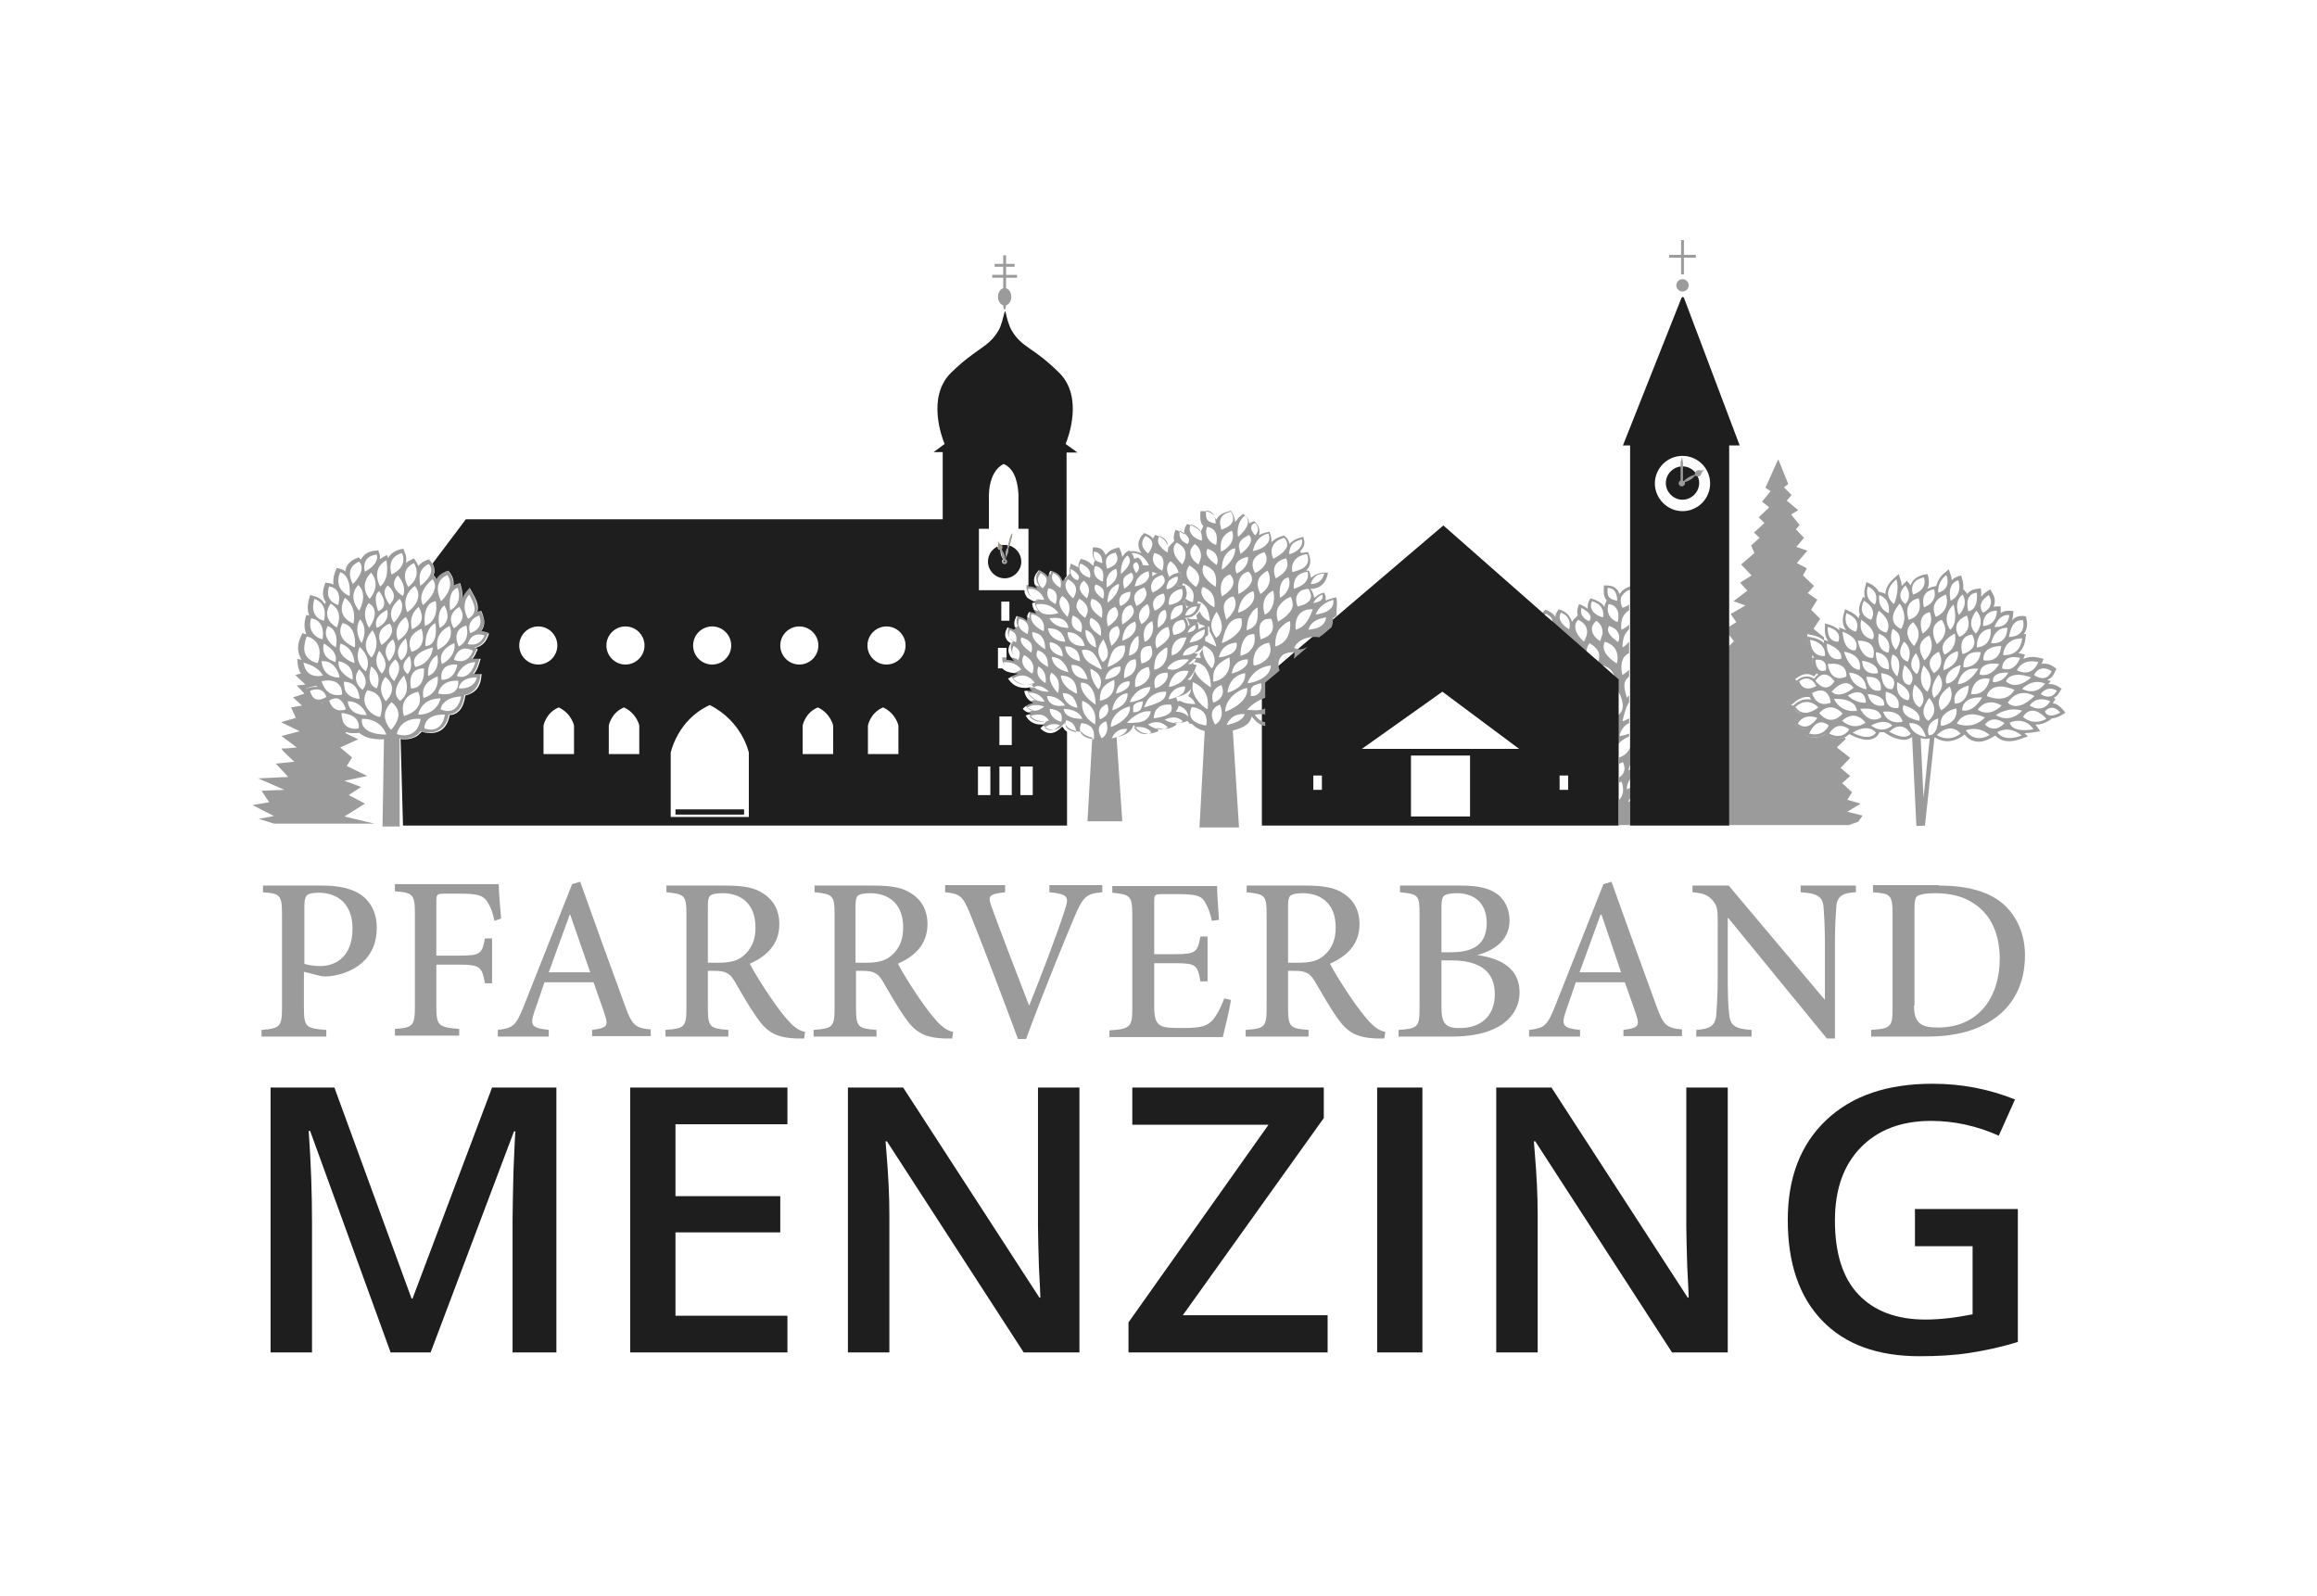 <?xml version="1.0" encoding="utf-8"?>
<!-- Generator: Adobe Illustrator 27.1.1, SVG Export Plug-In . SVG Version: 6.00 Build 0)  -->
<svg version="1.1" id="Ebene_1" xmlns="http://www.w3.org/2000/svg" xmlns:xlink="http://www.w3.org/1999/xlink" x="0px" y="0px"
	 viewBox="0 0 486.4 335.1" style="enable-background:new 0 0 486.4 335.1;" xml:space="preserve">
<style type="text/css">
	.st0{fill:#9B9B9B;}
	.st1{fill:#1E1E1E;}
	.st2{fill:#A49063;}
	.st3{fill:none;}
</style>
<polygon class="st0" points="356,53.5 353.5,53.5 353.5,50.4 352.9,50.4 352.9,53.5 350.4,53.5 350.4,54.1 352.9,54.1 352.9,57.6 
	353.5,57.6 353.5,54.1 356,54.1 "/>
<g>
	<path class="st0" d="M353.2,61.2c0.7,0,1.3-0.6,1.3-1.3c0-0.7-0.6-1.3-1.3-1.3s-1.3,0.6-1.3,1.3C351.9,60.6,352.5,61.2,353.2,61.2"
		/>
</g>
<path class="st0" d="M213.5,58.3v-0.6h-2.3V56h1.8v-0.6h-1.8v-1.8h-0.6v1.8h-1.8V56h1.8v1.7h-2.3v0.6h2.3v2.2
	c-0.6,0.2-1.1,0.9-1.1,1.8s0.5,1.6,1.1,1.8c0,0,0,0.9,0.3,0.9c0.2,0,0.3-0.9,0.3-0.9c0.6-0.2,1.1-0.9,1.1-1.8s-0.5-1.6-1.1-1.8v-2.2
	H213.5z"/>
<path class="st0" d="M433.6,149.6l-0.6-0.7c-0.7-0.8-1.4-1.2-2.1-1.3c0.1-0.1,0.1-0.2,0.2-0.2l0.4-0.7l-0.4-0.2
	c0.5-0.2,0.9-0.6,1.3-1.3l0.4-0.6l-0.6-0.4c-0.6-0.4-1.2-0.6-1.8-0.6c-0.1,0-0.3,0-0.4,0l0.5-0.6l-0.7-0.3c0.6-0.2,1.2-0.7,1.6-1.7
	l0.3-0.6l-0.5-0.4c-0.7-0.5-1.4-0.7-2.1-0.7c-0.2,0-0.4,0-0.6,0.1c0.1-0.1,0.1-0.2,0.2-0.3l0.3-0.8l-0.8-0.2c-0.5-0.1-1-0.2-1.5-0.2
	c-0.8,0-1.4,0.2-1.9,0.4c0,0,0-0.1,0-0.1l0.3-0.8l-0.8-0.2c-0.2,0-0.4-0.1-0.6-0.1c0.7-0.6,1.4-1.6,1.5-3.2l0.1-0.8h-0.5
	c0,0,0.1-0.1,0.1-0.1c0.6-0.8,0.8-1.8,0.5-3.1l-0.1-0.5l-0.5-0.1c-0.1,0-0.2,0-0.3,0c-1,0-1.7,0.4-2.2,1c0.2-0.4,0.3-0.8,0.3-1.3
	l0.1-0.7l-0.7-0.1c-0.1,0-0.2,0-0.3,0c-0.7,0-1.3,0.2-1.7,0.5c0-0.2,0-0.4,0-0.7l0-0.7h-0.7c-0.3,0-0.6,0-0.8,0.1
	c0-0.1,0.1-0.2,0.1-0.3c0.3-0.8,0.2-1.8-0.4-2.7l-0.4-0.7l-0.6,0.4c-0.6,0.4-1,0.8-1.3,1.2c0-0.3,0-0.7,0-1.1l-0.1-0.7l-0.7,0.1
	c-1.1,0.1-1.8,0.6-2.1,1.1c-0.1-0.2-0.2-0.3-0.4-0.5l-0.4-0.5l-0.1,0.1c0.1-0.6,0.1-1.4-0.2-2.3l-0.2-0.7l-0.7,0.2
	c-0.5,0.2-0.9,0.4-1.3,0.8c0-0.4-0.1-0.9-0.3-1.4l-0.3-0.9l-0.7,0.6c-1.2,0.9-1.7,2-1.9,2.9l-0.4,0.1c-0.6,0.1-1.1,0.3-1.5,0.5
	c0.4-0.7,0.4-1.6,0.2-2.5l-0.2-0.6l-0.6,0.1c-1.3,0.3-2.3,0.9-2.7,1.8c-0.1,0.2-0.2,0.3-0.2,0.5c-0.1-0.1-0.2-0.3-0.3-0.4l-0.5-0.6
	l-0.6,0.6c-0.2,0.2-0.3,0.3-0.5,0.5c0-0.5-0.1-1-0.3-1.5l-0.3-1l-0.8,0.7c-1.3,1.1-2,2.3-2,3.5c-0.3-0.2-0.6-0.3-1-0.4l-0.4-0.1v0
	c-0.4-0.7-1-1.3-1.9-1.7l-0.7-0.3l-0.2,0.8c-0.3,1-0.3,1.8-0.1,2.5l-0.4-0.2l-0.3,0.7c-0.6,1.2-0.7,2.3-0.3,3.2c0,0,0,0,0,0
	l-0.2-0.1l-0.1,0.7c-0.5-0.6-1.2-1.2-2.2-1.6l-0.7-0.3l-0.2,0.8c-0.4,1.3-0.3,2.4,0.2,3.2c0.1,0.1,0.2,0.3,0.3,0.4
	c-0.2-0.1-0.3-0.1-0.5-0.2l-1-0.4l0,0.6c-0.5-0.5-1.2-0.9-2.2-1.2l-0.8-0.2l0,0.9c-0.1,1.2,0.2,2.1,0.7,2.8l-0.9-0.3v0.7
	c-0.6-0.6-1.5-1-2.6-1.2l-0.9-0.2l0,0.9c0.1,1.9,0.7,2.9,1.5,3.5l-0.5,0.1l0,0.7c0.1,1.7,0.7,2.4,1.3,2.8c-0.3,0.2-0.6,0.5-0.9,0.9
	c-0.4-0.3-0.9-0.5-1.5-0.5c-0.6,0-1.3,0.2-1.9,0.7l-0.5,0.3l0.2,0.5c0.4,1.3,1.3,2,2.5,2l0.2,0.5c0.1,0.3,0.2,0.7,0.4,0.9
	c-0.2-0.1-0.5-0.1-0.8-0.1c-1,0-2,0.4-2.9,1.3L376,148l0.4,0.5c0.5,0.7,1.1,1.1,1.7,1.4c-0.5,0.3-1,0.8-1.3,1.4l-0.3,0.6l0.5,0.4
	c0.6,0.5,1.3,0.8,1.9,0.8c0.2,0,0.3,0,0.5,0c-0.1,0.1-0.2,0.3-0.2,0.5l-0.4,0.8l0.8,0.2c0.5,0.1,0.9,0.2,1.3,0.2
	c0.9,0,1.6-0.2,2.1-0.6l0.7,0.3c0.7,0.4,1.5,0.6,2.1,0.6c1.1,0,1.9-0.5,2.4-1l0.4,0.2c1.2,0.6,2.4,1,3.3,1c1.5,0,2.3-0.8,2.5-1.3
	l0.2-0.3c0.2,0,0.3,0,0.5,0c0.2,0,0.3,0,0.4,0l0.8,0.5c1.3,0.8,2.5,1.1,3.4,1.1c0.9,0,1.4-0.4,1.7-0.6l0.9,18.7l1.8-0.1v0l0,0
	l2-18.5l0.1,0c0,0,1.1,0.8,2.6,0.8c1.1,0,2.2-0.4,3.2-1.1l0.4-0.3c0.5,0.6,1.4,1.5,3,1.5c0.8,0,1.7-0.3,2.6-0.8l0.9-0.5
	c0.4,0.5,1.3,1.2,2.9,1.2c0.8,0,1.7-0.2,2.7-0.6l1.2-0.4l-0.7-0.7c0.6,0,1.3-0.1,2.1-0.2l1.2-0.2l-0.7-1c-0.1-0.1-0.2-0.3-0.3-0.4
	c0,0,0.1,0,0.1,0c0.9,0,1.7-0.2,2.5-0.7l0.8-0.5l-0.1-0.1c0.6,0,1.4-0.2,2.2-0.7L433.6,149.6z M431.8,145c-1.3,2.3-3.4,0.7-3.4,0.7
	S429.7,143.7,431.8,145z M386.8,149.8c0,0-2.3,3-4.9-0.1C384.5,146.9,386.8,149.8,386.8,149.8z M380.4,145.5c3.6-2,3.9,2,3.9,2
	S381.5,148.9,380.4,145.5z M397.3,137.4c2.4,0.8,1,4.6,1,4.6S396.2,140.3,397.3,137.4z M398.5,148.6c0,0-3.1,0.7-2.6-3.4
	C399.4,146.1,398.5,148.6,398.5,148.6z M398,136.4c0,0-1.7-1.5-0.7-4.4C400.3,133.5,398,136.4,398,136.4z M397.3,144.6
	c0,0-2.1,0.8-2.4-3.3C399,141.9,397.3,144.6,397.3,144.6z M396.5,140.5c0,0-2.8,0.1-2.7-3.6C397.1,137.4,396.5,140.5,396.5,140.5z
	 M394.4,133c3.2,1.3,2,4,2,4S393.8,136.8,394.4,133z M394.8,144.9c0,0-2.4,0.9-3-2.8C395.5,141.8,394.8,144.9,394.8,144.9z
	 M394.2,141.3c0,0-3.1,0.8-3.3-2.6C394.6,139.3,394.2,141.3,394.2,141.3z M391.8,144.7c0,0-3.1-0.4-3.6-3.5
	C391.9,141.5,391.8,144.7,391.8,144.7z M390.4,140.6c0,0-2,0.3-3.3-3.8C391.3,137.5,390.4,140.6,390.4,140.6z M387.6,142
	c0,0-3.2,1.8-3.9-2.6C388.1,138.8,387.6,142,387.6,142z M389.1,144.4c0,0-2.8,2.5-4.6,0.8C387.7,141.7,389.1,144.4,389.1,144.4z
	 M385,146.7c4.9-0.1,4.8,2.5,4.8,2.5S386.6,149.9,385,146.7z M387.9,146c3.8-2.2,3.8,1.5,3.8,1.5S389.8,147.8,387.9,146z
	 M394.9,150.6c0,0-2.4,1.8-4.4-1.8C395.1,148.4,394.9,150.6,394.9,150.6z M392.1,145.7c4.1,0.3,3.4,2.4,3.4,2.4
	S392.8,148.8,392.1,145.7z M399.4,151.5c0,0-3,0.9-4.1-2.1C399.1,149,399.4,151.5,399.4,151.5z M398.3,143.2c3.7,2,2.3,3.8,2.3,3.8
	S397.8,146.8,398.3,143.2z M402.2,137.1c1.7,2.6,0.2,4.4,0.2,4.4S399.9,140,402.2,137.1z M400.9,143.8c0,0-2.5-0.1-1.1-4.2
	C402.8,142.2,400.9,143.8,400.9,143.8z M401.8,135.6c0,0-3-2.9-0.2-5C404.1,133.1,401.8,135.6,401.8,135.6z M400.5,138.9
	c0,0-3-0.9-0.8-4.2C401.8,136.4,400.5,138.9,400.5,138.9z M399.6,148c4.2,1.4,3.3,3.3,3.3,3.3S398.6,150.6,399.6,148z M401.9,143.7
	c3.5,2.8,1.1,4.8,1.1,4.8S400.6,147.4,401.9,143.7z M405,133.4c1.6,3.2-1,5.2-1,5.2S401.3,135.1,405,133.4z M405.1,128.5
	c1.2,3-1.5,4.5-1.5,4.5S402.1,129.1,405.1,128.5z M420.1,135.6c-0.3,3.8-3.7,3-3.7,3S415.8,135.7,420.1,135.6z M418,135
	c0,0,0.6-3.4,3.4-3.2C421.3,135.6,418,135,418,135z M421.1,143c0,0,0.8-2.4,5.3-0.8C423,145.2,421.1,143,421.1,143z M429.3,143.5
	c-2.1,2.8-4.8,1.1-4.8,1.1S426.6,142.3,429.3,143.5z M417.7,142.5c-0.8,3.8-3.9,3.2-3.9,3.2S414,141.8,417.7,142.5z M419.7,139.4
	c-2,3.1-4.1,2.2-4.1,2.2S415.3,138.7,419.7,139.4z M422.9,144.8c-1.8,3.2-5.8,1.3-5.8,1.3S417.7,142.7,422.9,144.8z M418.4,143.2
	c0,0-0.6-2.2,3.2-2C420.4,143.4,418.4,143.2,418.4,143.2z M415,135.9c0,0-0.3-3.6,2.9-3.9C418.2,135.9,415,135.9,415,135.9z
	 M415.8,136.9c-0.4,3.4-3.6,3.2-3.6,3.2S411.7,136.5,415.8,136.9z M412,137.3c0,0-1.3-3.7,2-4.1C415.8,136.4,412,137.3,412,137.3z
	 M415.3,140.4c-2.1,3.4-4.3,3.2-4.3,3.2S411.6,139.8,415.3,140.4z M408.6,143.5c0,0-1-2.6,3-3.9C411,143.5,408.6,143.5,408.6,143.5z
	 M408,140.7c0,0-0.3-3.2,3-4C411.5,139.6,408,140.7,408,140.7z M408.2,137.4c0,0-1.8-2.4,2.2-4.4C411,136.4,408.2,137.4,408.2,137.4
	z M406.6,135.2c0,0-2.3-3.8,1-5.1C409.8,133.1,406.6,135.2,406.6,135.2z M407,136.8c1.6,3.1-1,4.5-1,4.5S403.4,138.7,407,136.8z
	 M403.8,139.7c2.9,2.7,0.8,5.5,0.8,5.5S402.2,143.7,403.8,139.7z M405,146.5c2.5,3-0.2,4.8-0.2,4.8S402.4,150,405,146.5z M406,146.5
	c0,0-1.4-1.8,1-4.9C409,144.4,406,146.5,406,146.5z M409.3,144.1c1.5,3.3-1.8,5-1.8,5S405.6,146.7,409.3,144.1z M410.7,148.7
	c0.5,3.3-3.2,3.7-3.2,3.7S406.6,149.7,410.7,148.7z M410.4,147.7c0,0-1-2.8,2.9-3.8C413.1,147.9,410.4,147.7,410.4,147.7z
	 M416.1,146.4c-2.1,3.5-4.2,2.7-4.2,2.7S411.7,146.2,416.1,146.4z M420.2,148.1c-2.7,2.7-5,0.9-5,0.9S416.8,146.2,420.2,148.1z
	 M424.5,149.2c-2.8,2.9-5.5,0.9-5.5,0.9S421.6,148.2,424.5,149.2z M421.5,147.5c0,0,1.9-3.4,5.6-1.4
	C423.3,149.8,421.5,147.5,421.5,147.5z M430.4,147.2c-1.7,2.8-4.3,0.9-4.3,0.9S427.3,145.9,430.4,147.2z M430.7,140.9
	c-1.2,2.7-3.7,0.8-3.7,0.8S428.1,139.2,430.7,140.9z M427.9,139c-1.5,3.5-4.5,1.7-4.5,1.7S424.5,138.1,427.9,139z M424.1,138.1
	c-1.4,3.4-3.8,2.2-3.8,2.2S420.2,137.2,424.1,138.1z M420.5,137.5c0,0,0.1-3.5,4-3.5C424.1,138,420.5,137.5,420.5,137.5z
	 M424.7,130.2c0.7,3.7-3,3.5-3,3.5C421.9,133.6,422,129.9,424.7,130.2z M421.8,129.1c-0.2,2.9-3.1,2.5-3.1,2.5
	S419.5,128.9,421.8,129.1z M419.2,128.2c-0.1,3.3-2.9,3.2-2.9,3.2S416,128.2,419.2,128.2z M417.5,124.9c1.5,2.6-1.2,3.7-1.2,3.7
	S414.6,126.8,417.5,124.9z M414.8,133c0,0-2.3-1.8,0.1-4.8C417,130.6,414.8,133,414.8,133z M415,124.4c0.3,3.9-1.8,3.9-1.8,3.9
	S412.1,124.7,415,124.4z M412.9,129.2c1.4,3.5-1.6,4.5-1.6,4.5S409.1,130.8,412.9,129.2z M412,124.8c1.4,2.3-0.8,4.3-0.8,4.3
	S410,126.4,412,124.8z M411.1,121.8c1,3.2-1.6,4.3-1.6,4.3S408.5,122.6,411.1,121.8z M410.1,126.9c1.1,4.2-0.7,5.3-0.7,5.3
	S407.3,129.7,410.1,126.9z M408.6,120.7c1.1,3.2-1.7,3.7-1.7,3.7S406.5,122.3,408.6,120.7z M408.5,124.8c1.1,3.5-2.1,4.7-2.1,4.7
	S404.5,126.4,408.5,124.8z M406,123.7c0.9,2.8-2.1,3.8-2.1,3.8S402.8,124.2,406,123.7z M403.9,121.2c0.8,2.8-2.3,3.6-2.3,3.6
	S400.4,121.9,403.9,121.2z M402.8,125.6c1.1,3.9-2.1,4.5-2.1,4.5S399.2,126.3,402.8,125.6z M400,122.9c1.7,2.3,0,3.9,0,3.9
	S397.6,125.3,400,122.9z M398.8,126.7c2,2.9,0.3,5.3,0.3,5.3S395.4,130.7,398.8,126.7z M398.1,121.6c0.8,2.4-0.5,5.2-0.5,5.2
	S394.5,124.7,398.1,121.6z M394.5,124.9c2.6,1,2,3.8,2,3.8S394.1,128,394.5,124.9z M394.4,128.2c3.3,2.5,1.6,4.6,1.6,4.6
	S392.6,132.3,394.4,128.2z M392.1,123.1c2.8,1.3,1.5,3.8,1.5,3.8S391.3,126,392.1,123.1z M391.3,126.1c3.1,1.9,1.5,4,1.5,4
	S389.7,129.3,391.3,126.1z M390.7,130.1c3.8,2.5,2.4,4.1,2.4,4.1S390,133.9,390.7,130.1z M393.2,138.1c0,0-2.3,0.5-3.2-3.6
	C394.5,134.4,393.2,138.1,393.2,138.1z M387.6,128.7c3.5,1.4,2,3.9,2,3.9S386.7,132,387.6,128.7z M389.5,136.5c0,0-2.4,0.6-2.7-3.9
	C391,134.2,389.5,136.5,389.5,136.5z M383.7,131.6c3.3,0.9,2.2,3.1,2.2,3.1S383.5,135,383.7,131.6z M386.5,138.3c0,0-3,0.9-3-3.2
	C387.2,136.5,386.5,138.3,386.5,138.3z M380,134.3c3.6,0.7,3.1,3.4,3.1,3.4S380.2,138.2,380,134.3z M381.1,138.5
	c2.8-0.3,2.2,2.2,2.2,2.2S381.3,141.7,381.1,138.5z M385.1,143c0,0-1.6,3-4-0.1C383.1,139.9,385.1,143,385.1,143z M377.7,143
	c2.4-1.7,3.6,1,3.6,1S378.6,145.7,377.7,143z M376.9,148.4c2.7-2.4,4.8,0.1,4.8,0.1S378.7,151.1,376.9,148.4z M377.4,151.9
	c1.4-2.4,4.1-1.2,4.1-1.2S379.6,153.8,377.4,151.9z M379.8,154c1.8-4,4.1-1.7,4.1-1.7S382.9,154.8,379.8,154z M384,154
	c1.8-3,4.2-0.9,4.2-0.9S387,155.5,384,154z M386.7,151.3c2.9-2.6,4.9,0.4,4.9,0.4S389.4,153.6,386.7,151.3z M388.9,153.8
	c3.5-2.1,4.9,0,4.9,0S392.8,155.8,388.9,153.8z M392.8,152.3c3.2-1.7,4.4,0,4.4,0S395.3,154.2,392.8,152.3z M396.6,153.6
	c2.8-2.7,4.5,0.4,4.5,0.4S400.3,155.7,396.6,153.6z M400.8,151.8c2.1-0.1,3,1.2,3.5,2.9C404.3,154.7,401.2,154.3,400.8,151.8z
	 M403.8,167.5l-0.6-12.6c0.5,0.2,0.9,0.2,1,0.2c0.2,0,0.6,0,0.9-0.1L403.8,167.5z M404.9,154.3c0,0-1-2.5,2-3.5
	C406.7,154.8,404.9,154.3,404.9,154.3z M406.6,154.3c0,0,2.7-2.9,5-0.3C408.9,156,406.6,154.3,406.6,154.3z M410.8,151.9
	c0,0,1.3-3.3,5.9-1.3C414.1,153.4,410.8,151.9,410.8,151.9z M412.7,153.3c0,0,2.5-1.1,5,1C414.2,156.2,412.7,153.3,412.7,153.3z
	 M416.7,152.1c0,0,1.4-2.2,4.1-0.3C418.6,154.2,416.7,152.1,416.7,152.1z M419.3,153.7c0,0,2.4-1.6,5.1,0.7
	C420.4,155.9,419.3,153.7,419.3,153.7z M421.9,151.7c0,0,3-1.5,5,1.4C422.1,153.9,421.9,151.7,421.9,151.7z M424.7,150.5
	c0,0,1.6-3.2,4.9,0.4C426.7,152.5,424.7,150.5,424.7,150.5z M429.3,149.3c0,0,1.5-1.8,3.2,0.3C429.6,151.1,429.3,149.3,429.3,149.3z
	"/>
<g>
	<path class="st0" d="M67.6,185.9c3.5,0,6.3,0.6,8.3,2c2,1.5,3.2,3.8,3.2,6.9c0,6.4-4.7,9.4-9.6,10.1c-0.7,0.1-1.6,0.1-2.1,0
		l-3.6-0.9v7.5c0,4.1,0.4,4.4,4.7,4.7v1.4H54.9v-1.4c3.9-0.3,4.3-0.7,4.3-4.7v-19.4c0-4.3-0.4-4.5-4-4.8v-1.4H67.6z M63.8,202.3
		c0.6,0.2,1.9,0.5,3.4,0.5c2.9,0,6.8-1.6,6.8-7.9c0-5.3-3.3-7.5-7.1-7.5c-1.3,0-2.2,0.2-2.5,0.6c-0.3,0.3-0.5,0.9-0.5,2.1V202.3z"/>
	<path class="st0" d="M103.8,193.3c-0.4-1.9-0.8-2.9-1.5-4c-0.8-1.3-2-1.7-5.5-1.7h-3.5c-1.5,0-1.7,0.1-1.7,1.6v11.4h4.9
		c4.4,0,4.7-0.4,5.3-3.6h1.5v9.4h-1.5c-0.6-3.3-0.9-3.9-5.3-3.9h-4.9v8.6c0,4.3,0.4,4.5,4.8,4.9v1.4H82.9v-1.4
		c3.8-0.3,4.2-0.6,4.2-4.9v-19.2c0-4.2-0.4-4.5-4.2-4.8v-1.5h21.8c0,1.6,0.3,4.8,0.5,7.2L103.8,193.3z"/>
	<path class="st0" d="M124.3,217.6v-1.4c3-0.4,3.4-0.8,2.8-2.8c-0.6-1.9-1.5-4.3-2.5-7.2h-10.3c-0.7,2.1-1.4,4.1-2.1,6.1
		c-1,3-0.6,3.5,3,3.9v1.4h-10.7v-1.4c3.2-0.4,3.8-0.8,5.5-5.1l10.1-25.5l1.7-0.5c3,8.4,6.3,17.6,9.4,26c1.5,4.2,2.2,4.7,5.4,5v1.4
		H124.3z M119.7,192h-0.1c-1.5,4.1-3,8.2-4.4,12.1h8.7L119.7,192z"/>
	<path class="st0" d="M168.8,218c-0.5,0-1.1,0-1.7,0c-4.2-0.2-6.1-1.3-8.3-4.5c-1.6-2.3-3.3-5.3-4.7-7.7c-0.9-1.4-1.7-2-4.1-2h-1.4
		v7.7c0,4.1,0.4,4.4,4.3,4.7v1.4h-13.2v-1.4c4-0.3,4.4-0.6,4.4-4.7V192c0-4.1-0.4-4.3-4.2-4.7v-1.4h12.4c3.7,0,6.1,0.4,8,1.7
		c2,1.3,3.3,3.4,3.3,6.4c0,4.2-2.6,6.7-6.2,8.3c0.8,1.6,2.8,4.8,4.3,7c1.8,2.6,2.8,3.9,3.9,5.1c1.3,1.4,2.3,2,3.4,2.2L168.8,218z
		 M150.8,202.1c2.4,0,4-0.4,5.2-1.4c1.8-1.5,2.6-3.4,2.6-6c0-5.3-3.4-7.2-6.9-7.2c-1.4,0-2.2,0.2-2.6,0.5c-0.3,0.3-0.5,0.8-0.5,2.1
		v12H150.8z"/>
	<path class="st0" d="M199.9,218c-0.5,0-1.1,0-1.7,0c-4.2-0.2-6.1-1.3-8.3-4.5c-1.6-2.3-3.3-5.3-4.7-7.7c-0.9-1.4-1.7-2-4.1-2h-1.4
		v7.7c0,4.1,0.4,4.4,4.3,4.7v1.4h-13.2v-1.4c4-0.3,4.4-0.6,4.4-4.7V192c0-4.1-0.4-4.3-4.2-4.7v-1.4h12.4c3.7,0,6.1,0.4,8,1.7
		c2,1.3,3.3,3.4,3.3,6.4c0,4.2-2.6,6.7-6.2,8.3c0.8,1.6,2.8,4.8,4.3,7c1.8,2.6,2.8,3.9,3.9,5.1c1.3,1.4,2.3,2,3.4,2.2L199.9,218z
		 M181.8,202.1c2.4,0,4-0.4,5.2-1.4c1.8-1.5,2.6-3.4,2.6-6c0-5.3-3.4-7.2-6.9-7.2c-1.4,0-2.2,0.2-2.6,0.5c-0.3,0.3-0.5,0.8-0.5,2.1
		v12H181.8z"/>
	<path class="st0" d="M231.4,187.3c-3.3,0.3-4,0.8-5.9,5.3c-1.4,3.3-6.4,15.4-10.1,25.5h-1.7c-3.3-8.9-7.4-19.7-10.1-26.4
		c-1.5-3.7-2.2-4.1-5.2-4.4v-1.5H211v1.5c-3.5,0.4-3.6,0.8-2.9,2.9c1.3,3.6,4.9,13.1,7.9,20.8h0.1c2.5-6.3,5.9-15.1,7.4-19.9
		c1-2.9,0.7-3.4-3.2-3.8v-1.5h11.1V187.3z"/>
	<path class="st0" d="M258.4,209.9c-0.2,1.7-1.3,6.2-1.7,7.8h-23.8v-1.4c4.4-0.3,4.8-0.7,4.8-4.7v-19.3c0-4.3-0.4-4.5-4.2-4.9v-1.4
		h22c0,1.2,0.2,4.5,0.4,7.1l-1.5,0.2c-0.4-2-1-3.2-1.6-4.2c-0.7-1.1-2.1-1.4-5.4-1.4H244c-1.6,0-1.7,0.1-1.7,1.6v11h4.4
		c4.3,0,4.7-0.4,5.3-3.7h1.5v9.4H252c-0.6-3.5-1-3.8-5.3-3.8h-4.4v9c0,2.3,0.3,3.4,1.2,4c0.9,0.6,2.6,0.6,5,0.6c3.5,0,4.9-0.4,6-1.6
		c0.9-1,1.8-2.7,2.5-4.6L258.4,209.9z"/>
	<path class="st0" d="M290.6,218c-0.5,0-1.1,0-1.7,0c-4.2-0.2-6.1-1.3-8.3-4.5c-1.6-2.3-3.3-5.3-4.7-7.7c-0.9-1.4-1.7-2-4.1-2h-1.4
		v7.7c0,4.1,0.4,4.4,4.3,4.7v1.4h-13.2v-1.4c4-0.3,4.4-0.6,4.4-4.7V192c0-4.1-0.4-4.3-4.2-4.7v-1.4h12.4c3.7,0,6.1,0.4,8,1.7
		c2,1.3,3.3,3.4,3.3,6.4c0,4.2-2.6,6.7-6.2,8.3c0.8,1.6,2.8,4.8,4.3,7c1.8,2.6,2.8,3.9,3.9,5.1c1.3,1.4,2.3,2,3.4,2.2L290.6,218z
		 M272.6,202.1c2.4,0,4-0.4,5.2-1.4c1.8-1.5,2.6-3.4,2.6-6c0-5.3-3.4-7.2-6.9-7.2c-1.4,0-2.2,0.2-2.6,0.5c-0.3,0.3-0.5,0.8-0.5,2.1
		v12H272.6z"/>
	<path class="st0" d="M310.2,200.5c5,0.7,8.8,2.9,8.8,7.8c0,3.2-1.8,5.8-4.6,7.3c-2.5,1.4-5.9,2-9.7,2h-11.1v-1.4
		c4.1-0.3,4.4-0.6,4.4-4.7V192c0-4.1-0.2-4.3-4.1-4.7v-1.4h12.8c3.7,0,5.9,0.6,7.5,1.7c1.7,1.2,2.7,3.3,2.7,5.6
		c0,4.6-3.9,6.5-6.8,7.3V200.5z M304.6,199.9c5.3,0,7.5-2.1,7.5-6.2c0-3.5-2-6.2-6.3-6.2c-1.2,0-2.2,0.2-2.6,0.5s-0.6,0.9-0.6,2.4
		v9.5H304.6z M302.6,211.4c0,3.5,0.9,4.5,4,4.4c3.8,0,7.2-2.1,7.2-7.1c0-4.9-3.3-7.1-9.2-7.1h-2V211.4z"/>
	<path class="st0" d="M340.8,217.6v-1.4c3-0.4,3.4-0.8,2.8-2.8c-0.6-1.9-1.5-4.3-2.5-7.2h-10.3c-0.7,2.1-1.4,4.1-2.1,6.1
		c-1,3-0.6,3.5,3,3.9v1.4h-10.7v-1.4c3.2-0.4,3.8-0.8,5.5-5.1l10.1-25.5l1.7-0.5c3,8.4,6.3,17.6,9.4,26c1.5,4.2,2.2,4.7,5.4,5v1.4
		H340.8z M336.2,192H336c-1.5,4.1-3,8.2-4.4,12.1h8.7L336.2,192z"/>
	<path class="st0" d="M389.6,187.3c-2.7,0.1-3.9,0.8-4.1,2.9c-0.1,1.5-0.3,3.7-0.3,8.2v19.6h-1.7l-20.7-25.3h-0.1v12
		c0,4.4,0.1,6.8,0.3,8.2c0.2,2.4,1.3,3.1,4.7,3.3v1.4h-11.6v-1.4c2.8-0.2,4-0.8,4.2-3.2c0.1-1.5,0.3-3.9,0.3-8.3v-10.6
		c0-3.5-0.1-3.8-1-5c-1-1.2-2-1.6-4.3-1.8v-1.4h7.6l20.1,23.9h0.1v-11.4c0-4.4-0.2-6.7-0.3-8.1c-0.2-2.1-1.4-2.8-4.8-3v-1.4h11.6
		V187.3z"/>
	<path class="st0" d="M407,185.9c6.2,0,10.8,1.3,13.9,4.2c2.4,2.3,4.2,5.9,4.2,10.4c0,5.9-2.3,10.2-6,13c-3.7,2.8-8.6,4.1-14.6,4.1
		h-11.7v-1.4c4.2-0.3,4.5-0.6,4.5-4.7V192c0-4.2-0.4-4.4-4.1-4.7v-1.5H407z M401.8,211.1c0,3.7,1.5,4.6,5,4.6c8.7,0,13-6.5,13-14.5
		c0-5-1.8-9.2-5.4-11.5c-2.1-1.5-4.9-2.2-8.2-2.2c-2.1,0-3.2,0.3-3.7,0.6c-0.4,0.3-0.6,0.9-0.6,2.8V211.1z"/>
</g>
<path class="st1" d="M402,261.6h12.1v14.3c-3.5,0.7-6.8,1.1-9.9,1.1c-6.1,0-10.8-1.8-14.1-5.3c-3.3-3.5-4.9-8.7-4.9-15.5
	c0-6.5,1.8-11.6,5.4-15.3c3.6-3.7,8.5-5.6,14.8-5.6c4.7,0,9.5,1,14.2,3.1l3.4-7.6c-5.5-2.2-11.2-3.3-17.3-3.3
	c-9.5,0-16.9,2.5-22.3,7.6c-5.4,5.1-8.1,12.1-8.1,21c0,9.1,2.4,16.1,7.2,21.1c4.8,5,11.6,7.5,20.5,7.5c3.8,0,7.3-0.2,10.5-0.7
	c3.2-0.5,6.6-1.2,10.1-2.3v-27.9H402V261.6z M362.7,228.3H354v29.1c0,2.1,0.1,4.9,0.2,8.6c0.2,3.7,0.3,5.8,0.3,6.4h-0.2l-28.6-44.1
	h-11.6v55.6h8.7V255c0-3.9-0.2-8.2-0.6-12.9l-0.2-2.5h0.3l28.7,44.3h11.7V228.3z M298.6,228.3h-9.5v55.6h9.5V228.3z M278.7,276.1
	h-30.4l29.6-41.4v-6.4h-40.2v7.8h28.6l-29.4,41.5v6.3h41.8V276.1z M226.6,228.3h-8.7v29.1c0,2.1,0.1,4.9,0.2,8.6
	c0.2,3.7,0.3,5.8,0.3,6.4h-0.2l-28.6-44.1h-11.6v55.6h8.7V255c0-3.9-0.2-8.2-0.6-12.9l-0.2-2.5h0.3l28.7,44.3h11.7V228.3z
	 M165.3,276.2h-23.5v-17.5h22v-7.6h-22V236h23.5v-7.7h-33v55.6h33V276.2z M90.4,283.9l17.5-46.4h0.3c-0.1,0.9-0.2,3.6-0.4,8.1
	c-0.1,4.4-0.2,8-0.2,10.8v27.5h9.2v-55.6h-13.5l-16.7,44.3h-0.2l-16.2-44.3H56.8v55.6h8.7v-27.1c0-6-0.2-12.5-0.7-19.4h0.3L82,283.9
	H90.4z"/>
<path class="st2" d="M212.1,112.7c-0.2,0.5-0.5,2-0.6,2.5c-0.2,0.5-0.3,0.7-0.3,1.3c0,0.2-0.1,0.5-0.1,0.8c0,0-0.1,0-0.1,0
	c0-0.7-0.3-1.3-0.7-1.9c0-0.1,0-0.1,0-0.1c0.3-0.3,0.2-0.8-0.2-1c-0.3-0.1-0.3-0.2-0.4-0.5c0,0-0.1-0.1-0.1-0.1c0,0,0,0.1,0,0.1
	c0.1,0.3,0.1,0.4,0,0.7c-0.2,0.4,0.1,0.8,0.5,0.9c0.1,0,0.1,0,0.1,0.1c0.1,0.7,0.2,1.4,0.6,1.9c-0.2,0.1-0.3,0.4-0.2,0.6
	c0.1,0.3,0.4,0.4,0.6,0.3c0.3-0.1,0.4-0.4,0.3-0.7c0-0.1-0.2-0.2-0.3-0.3c0.1-0.3,0.2-0.6,0.3-0.8c0.3-0.6,0.3-0.8,0.3-1.3
	c0-0.5,0.5-2,0.6-2.5c0.1-0.3,0.1-0.8,0.1-0.8C212.3,112.2,212.2,112.4,212.1,112.7z M210.8,118C210.8,118,210.8,118,210.8,118
	C210.8,117.9,210.8,117.9,210.8,118c-0.1-0.1-0.1-0.1-0.1-0.2c0,0,0,0,0-0.1c0,0,0,0,0-0.1c0,0,0,0,0,0c0,0,0,0,0.1,0c0,0,0,0,0.1,0
	c0,0,0,0,0.1,0c0,0,0,0,0,0c0,0,0,0,0,0.1c0,0,0,0,0,0.1c0,0,0,0,0,0.1c0,0,0,0,0,0C210.9,118,210.9,118,210.8,118
	C210.9,118,210.9,118,210.8,118z"/>
<path class="st3" d="M340.2,154.2c0,0,1-0.1,2-0.5v-2.2C340.3,152.3,340.2,154.2,340.2,154.2z"/>
<path class="st3" d="M342.2,150.5v-3.3c-0.8,1.2-1.2,3.2-1.4,4C341.1,151.1,341.6,150.8,342.2,150.5z"/>
<path class="st3" d="M340.6,130.3c-0.1,0.7,0,1.3,0,1.7c0.5-0.2,1.1-0.6,1.6-1.1v-3C341.3,128.4,340.8,129.2,340.6,130.3z"/>
<path class="st3" d="M336.8,139.4c-0.1,0.1-0.1,0.3-0.2,0.4l2.6,2.3c0,0,0,0,0,0C339,140.8,338.2,139.9,336.8,139.4z"/>
<path class="st3" d="M340.8,135.8c0.4-0.2,0.9-0.7,1.4-1.2v-2.6c-0.1,0.1-0.2,0.2-0.3,0.3C340.9,133.3,340.8,135,340.8,135.8z"/>
<path class="st3" d="M341.1,137.8c-0.8,1.2-0.5,2.9-0.3,3.7c0.3-0.2,0.9-0.6,1.4-1.1v-3.5C341.7,137.1,341.3,137.4,341.1,137.8z"/>
<path class="st3" d="M341.6,142.3c-0.9,1.2,0,3,0.1,3.9c0.2-0.1,0.3-0.3,0.5-0.5v-4C342,141.9,341.7,142.1,341.6,142.3z"/>
<path class="st3" d="M340.7,148.6c0.3-1.3-0.4-2.9-0.9-3.7v5C340.3,149.5,340.6,149.1,340.7,148.6z"/>
<path class="st3" d="M335.9,137.1c-0.2-0.9-0.8-1.6-2-2.3c-0.5,0.7-0.7,1.3-0.6,2c0,0.1,0,0.2,0.1,0.2l2.2,1.9
	C335.8,138.5,336.1,137.8,335.9,137.1z"/>
<path class="st3" d="M342.2,165.3v-2c-0.4,0.7-0.7,1.4-0.7,2.2C341.7,165.6,341.9,165.5,342.2,165.3z"/>
<path class="st3" d="M342.2,161.5v-1.1c-0.2,0.7-0.3,1.2-0.3,1.2S342,161.5,342.2,161.5z"/>
<path class="st3" d="M342.2,168.2v-0.7c-0.2,0.3-0.3,0.5-0.4,0.7C341.9,168.3,342.1,168.3,342.2,168.2z"/>
<path class="st3" d="M340.6,160.1c-0.3,0.1-0.6,0.3-0.8,0.4v2.8C340.6,162.7,341.4,161.7,340.6,160.1z"/>
<path class="st3" d="M326.1,130.1c-0.1-0.6-0.6-1.1-1.4-1.5c-0.1,0.2-0.3,0.3-0.3,0.5l1.8,1.5C326.2,130.5,326.2,130.3,326.1,130.1z
	"/>
<path class="st3" d="M340.4,164.1c-0.2,0.1-0.3,0.1-0.5,0.2v3.6C340.6,167.2,341.1,165.9,340.4,164.1z"/>
<path class="st3" d="M339.9,155.9v3.1c1-0.4,1.9-1.1,2.3-2.3v-2.5C341.1,154.8,340.4,155.4,339.9,155.9z"/>
<path class="st3" d="M340.6,125c-0.5,0.9,0,2,0.2,2.4c0.3-0.1,0.9-0.3,1.4-0.7v-3C341.4,124,340.9,124.5,340.6,125z"/>
<path class="st3" d="M329.4,132.1c0.2-0.7,0.4-2.6-1.8-3.5c-0.3,0.5-0.3,1-0.2,1.5C327.8,131.1,328.9,131.8,329.4,132.1z"/>
<path class="st3" d="M332.5,134.7c0.3-0.5,0.9-1.6,0.5-2.7c-0.2-0.8-0.8-1.4-1.8-1.9c-0.4,0.5-0.6,1.1-0.6,1.7
	C330.8,133,332,134.2,332.5,134.7z"/>
<path class="st3" d="M337.8,131.3c-0.2,0.4-0.3,0.7-0.2,1.1c0.3,1,1.5,2,2.1,2.3c0.1-0.5,0.3-1.4-0.1-2.2
	C339.3,132.1,338.7,131.6,337.8,131.3z"/>
<path class="st3" d="M335,130.4c-0.7,0.6-0.9,1.3-0.9,2c0.1,1.1,1.2,1.9,1.7,2.3c0.1-0.3,0.4-0.8,0.4-1.5
	C336.4,132,336,131.1,335,130.4z"/>
<path class="st3" d="M337.7,126.8c-0.4,1.1-0.2,2,0.2,2.5c0.4,0.6,1,1.1,1.7,1.3c0.1-0.6,0.4-2-0.3-2.9
	C339,127.2,338.5,126.9,337.7,126.8z"/>
<path class="st3" d="M336.5,129.6c0.1-0.4,0.2-1.2-0.3-2c-0.4-0.6-1.1-1.1-2-1.4c-0.3,0.6-0.3,1.2,0,1.8
	C334.6,128.7,335.4,129.3,336.5,129.6z"/>
<path class="st3" d="M333.6,130.4c0.1-0.1,0.3-0.4,0.3-0.8c-0.1-0.6-0.7-1.3-1.9-2C331.5,129.4,333.1,130.2,333.6,130.4z"/>
<path class="st3" d="M339.4,139.3c0.1-0.6,0.4-2.1-0.4-3.2c-0.4-0.7-1.1-1.1-2.1-1.4c-0.6,1-0.3,2.1,0.8,3.2
	C338.3,138.6,339,139.1,339.4,139.3z"/>
<path class="st3" d="M339.4,126.2c0-0.5,0-1.6-0.7-2.2c-0.3-0.3-0.8-0.5-1.3-0.5C337.3,125.3,337.8,125.8,339.4,126.2z"/>
<polygon class="st3" points="285.9,157.2 318.9,157.2 302.8,145.2 "/>
<rect x="275.7" y="162.8" class="st3" width="1.8" height="3"/>
<rect x="327.3" y="162.8" class="st3" width="1.8" height="3"/>
<path class="st3" d="M353.2,95.7c-3.2,0-5.8,2.6-5.8,5.8c0,3.2,2.6,5.8,5.8,5.8s5.8-2.6,5.8-5.8C359,98.3,356.4,95.7,353.2,95.7z
	 M353.2,105c-1.9,0-3.5-1.6-3.5-3.5c0-1.9,1.6-3.5,3.5-3.5c1.9,0,3.5,1.6,3.5,3.5C356.7,103.4,355.1,105,353.2,105z"/>
<rect x="296.2" y="158.6" class="st3" width="12.4" height="12.8"/>
<g>
	<path class="st0" d="M339.9,159v1.4c0.2-0.2,0.5-0.3,0.8-0.4c0.8,1.7,0,2.7-0.8,3.2v1.1c0.1-0.1,0.3-0.2,0.5-0.2
		c0.7,1.8,0.2,3.1-0.5,3.8v5.3h-3.6v0h5.9v-5c-0.1,0-0.3,0.1-0.4,0.1c0.1-0.2,0.2-0.5,0.4-0.7v-2.2c-0.3,0.1-0.5,0.2-0.7,0.3
		c0-0.8,0.3-1.6,0.7-2.2v-1.9c-0.2,0.1-0.3,0.1-0.3,0.1s0-0.5,0.3-1.2v-3.6C341.8,158,340.9,158.7,339.9,159z"/>
	<path class="st0" d="M342.2,123.8v-0.7c-0.9,0.3-1.5,0.7-1.9,1.2l-0.3,0.4l-0.2-0.4c-0.1-0.3-0.3-0.5-0.5-0.7
		c-0.5-0.5-1.2-0.7-2-0.7c-0.1,0-0.1,0-0.2,0l-0.4,0l0,0.3c-0.1,1.3,0,2.1,0.5,2.7l0.1,0.1l-0.2,0.5c-0.1,0.1-0.1,0.3-0.2,0.4
		l-0.1,0.5l-0.3-0.4c-0.5-0.6-1.3-1-2.3-1.3l-0.3-0.1l-0.2,0.3c-0.3,0.5-0.4,1-0.4,1.4l0,0.5l-0.4-0.3c-0.3-0.2-0.6-0.3-0.9-0.5
		l-0.5-0.2l-0.2,0.5c-0.2,0.7-0.3,1.3-0.1,1.8l0,0.1l-0.5,0.5c-0.1,0.1-0.3,0.3-0.4,0.4l-0.3,0.4l-0.2-0.5c-0.4-0.9-1.1-1.6-2.3-2
		l-0.3-0.1l-0.2,0.3c-0.2,0.3-0.3,0.5-0.4,0.8l-0.1,0.5l-0.3-0.4c-0.3-0.4-0.8-0.7-1.5-1l-0.3-0.1l-0.2,0.2
		c-0.2,0.2-0.3,0.4-0.5,0.6l0.5,0.5c0.1-0.2,0.2-0.3,0.3-0.5c0.8,0.4,1.3,0.9,1.4,1.5c0,0.2,0,0.3,0,0.5l7.3,6.4
		c0-0.1-0.1-0.2-0.1-0.2c-0.1-0.7,0.1-1.4,0.6-2c1.1,0.7,1.8,1.4,2,2.3c0.1,0.7-0.1,1.4-0.3,1.9l1,0.9c0-0.1,0.1-0.3,0.2-0.4
		c1.4,0.5,2.2,1.4,2.4,2.7c0,0,0,0,0,0l0.7,0.6v2.1c0.5,0.9,1.2,2.4,0.9,3.7c-0.1,0.5-0.4,0.9-0.9,1.3v6.1c0.5-0.6,1.2-1.1,2.3-1.6
		v-0.6c-1,0.4-2,0.5-2,0.5s0.2-1.9,2-2.7v-1c-0.6,0.3-1.1,0.6-1.4,0.6c0.2-0.8,0.6-2.8,1.4-4v-1.4c-0.2,0.2-0.4,0.3-0.5,0.5
		c-0.1-0.9-1-2.6-0.1-3.9c0.2-0.2,0.4-0.4,0.6-0.6v-1.4c-0.5,0.5-1.1,0.9-1.4,1.1c-0.2-0.7-0.5-2.5,0.3-3.7c0.3-0.4,0.6-0.7,1.1-0.9
		v-2.4c-0.5,0.6-1,1-1.4,1.2c0-0.8,0.1-2.5,1.1-3.5c0.1-0.1,0.2-0.2,0.3-0.3v-1c-0.5,0.5-1.1,0.9-1.6,1.1c-0.1-0.4-0.1-1,0-1.7
		c0.2-1.1,0.7-1.8,1.6-2.4v-1.2c-0.5,0.4-1.1,0.6-1.4,0.7c-0.2-0.4-0.6-1.5-0.2-2.4C340.9,124.5,341.4,124,342.2,123.8z
		 M329.4,132.1c-0.5-0.3-1.6-1.1-1.9-2c-0.2-0.5-0.1-1,0.2-1.5C329.9,129.5,329.6,131.4,329.4,132.1z M332.5,134.7
		c-0.5-0.5-1.7-1.6-1.8-2.9c-0.1-0.6,0.1-1.2,0.6-1.7c1,0.5,1.6,1.1,1.8,1.9C333.4,133,332.8,134.2,332.5,134.7z M333.6,130.4
		c-0.5-0.2-2.1-1-1.6-2.8c1.2,0.7,1.9,1.3,1.9,2C333.9,130,333.7,130.3,333.6,130.4z M337.5,123.4c0.6,0,1,0.2,1.3,0.5
		c0.6,0.6,0.7,1.7,0.7,2.2C337.8,125.8,337.3,125.3,337.5,123.4z M339.6,130.6c-0.7-0.2-1.3-0.7-1.7-1.3c-0.3-0.5-0.6-1.4-0.2-2.5
		c0.7,0.1,1.3,0.4,1.6,0.9C340,128.6,339.7,130,339.6,130.6z M335.9,134.6c-0.5-0.3-1.6-1.2-1.7-2.3c-0.1-0.7,0.2-1.3,0.9-2
		c1,0.7,1.4,1.6,1.3,2.8C336.2,133.8,336,134.3,335.9,134.6z M336.5,129.6c-1.1-0.3-2-0.9-2.3-1.6c-0.3-0.5-0.3-1.2,0-1.8
		c1,0.3,1.7,0.8,2,1.4C336.7,128.4,336.6,129.3,336.5,129.6z M339.4,139.3c-0.4-0.3-1.1-0.7-1.7-1.4c-1.1-1.1-1.3-2.2-0.8-3.2
		c0.9,0.3,1.6,0.7,2.1,1.4C339.8,137.3,339.6,138.7,339.4,139.3z M339.7,134.8c-0.6-0.4-1.8-1.3-2.1-2.3c-0.1-0.4,0-0.8,0.2-1.1
		c0.9,0.3,1.5,0.7,1.8,1.3C340.1,133.4,339.9,134.4,339.7,134.8z"/>
</g>
<path class="st1" d="M353.2,97.9c-1.9,0-3.5,1.6-3.5,3.5c0,1.9,1.6,3.5,3.5,3.5c1.9,0,3.5-1.6,3.5-3.5
	C356.7,99.5,355.1,97.9,353.2,97.9z"/>
<g>
	
		<ellipse transform="matrix(0.987 -0.16 0.16 0.987 -11.69 57.887)" class="st3" cx="353.2" cy="101.5" rx="5.8" ry="5.8"/>
	<polygon class="st3" points="364.2,134.7 363,133.3 363,135.8 	"/>
	<polygon class="st3" points="363.2,138.5 363,138.4 363,138.6 	"/>
	<polygon class="st3" points="363.2,141.5 363,141.4 363,141.6 	"/>
	<path class="st0" d="M387.8,170.4l2.8-1.7l-2.8-0.8l1-1.6l-2.1-1.9l1.7-1.5l-2-1.7l2-2.1l-2.8-2.2l1.9-1.8l-0.3-0.3
		c-0.4,0.2-0.8,0.3-1.3,0.3c-0.7,0-1.4-0.2-2.1-0.6l-0.7-0.3c-0.5,0.3-1.2,0.6-2.1,0.6c-0.4,0-0.9-0.1-1.3-0.2l-0.8-0.2l0.4-0.8
		c0.1-0.2,0.2-0.3,0.2-0.5c-0.2,0-0.3,0-0.5,0c-0.7,0-1.3-0.3-1.9-0.8l-0.5-0.4l0.3-0.6c0.3-0.6,0.8-1.1,1.3-1.4
		c-0.7-0.2-1.3-0.7-1.7-1.4L376,148l0.5-0.4c0.9-0.8,1.9-1.3,2.9-1.3c0.3,0,0.5,0,0.8,0.1c-0.1-0.3-0.3-0.6-0.4-0.9l-0.2-0.5
		c-1.2,0-2-0.7-2.5-2l-0.2-0.5l0.5-0.3c0.7-0.5,1.3-0.7,1.9-0.7c0.6,0,1.1,0.2,1.5,0.5c0.3-0.4,0.6-0.7,0.9-0.9
		c-0.6-0.3-1.2-1.1-1.3-2.8l0-0.7l0.5-0.1c-0.7-0.6-1.4-1.6-1.5-3.5l0-0.9l0.9,0.2c1.1,0.2,2,0.6,2.6,1.2v-0.7l-2.2-1.8l1.4-2.1
		l-1.9-1.9l1.3-2.1l-2-1.4l1.3-1.5l-2.3-2.2l0.8-1.5l-2.1-1.1l2.2-2.6l-2.3-0.8l1.6-1.9l-1.7-1.8l0.8-0.9L376,108l1.5-0.9l-2.4-2
		l1-1.2l-1.6-1.6l0.9-0.7l-2.1-5.2l-2.7,6l1.1,0.7l-1.8,2.2l1.5,1.2l-2.2,2.1l1.2,1.2l-2.2,2l1.2,1.1l-1.8,1.6l0.7,1.6l-2.8,2.4
		l2.2,2.3l-2.4,1.5l1.5,1.7l-2.9,2.2l2.5,0.9l-3.1,1.8l1.2,1.7l-1.6,1v1.6l1.1,1.4l-1.1,1.1v2.6l0.1,0.1l-0.1,0.1v2.9l0.1,0.1
		l-0.1,0.1v31.6h25.2l2-0.7l0.9-1.3L387.8,170.4z"/>
	<path class="st1" d="M363,93.5h2.2l-11.7-31c-0.1-0.2-0.4-0.2-0.5,0l-12.3,31h1.5v79.8H363V93.5z M347.4,101.5
		c0-3.2,2.6-5.8,5.8-5.8s5.8,2.6,5.8,5.8c0,3.2-2.6,5.8-5.8,5.8S347.4,104.6,347.4,101.5z"/>
</g>
<path class="st1" d="M339.9,142.7l-0.7-0.6l-2.6-2.3l-1-0.9l-2.2-1.9l-7.3-6.4l-1.8-1.5l-0.5-0.5L303,110.3L278.7,131l-2,1.7
	l-0.2,0.2l-0.4,0.3l-2.4,2l-2.9,2.5l-2.8,2.4l-3.1,2.6v30.6h74.9V142.7z M277.5,165.8h-1.8v-3h1.8V165.8z M308.6,171.4h-12.4v-12.8
	h12.4V171.4z M285.9,157.2l16.9-12l16.1,12H285.9z M329.2,165.8h-1.8v-3h1.8V165.8z"/>
<path class="st0" d="M357.7,98.6c-0.4,0.2-0.5,0.2-0.9,0.1c-0.5-0.1-1,0.3-1,0.8c0,0.1,0,0.1-0.1,0.2c-0.8,0.2-1.6,0.6-2.2,1.3
	c-0.1-0.1-0.1-0.1-0.2-0.1v-3.9l-0.2-1l-0.3,1v3.9c0,0-0.1,0-0.1,0c-0.3,0.2-0.4,0.6-0.2,0.9c0.2,0.3,0.6,0.4,0.9,0.2
	c0.3-0.2,0.4-0.5,0.3-0.8c0.8-0.2,1.6-0.7,2.1-1.3c0.1-0.1,0.1,0,0.2,0c0.4,0.3,1,0.1,1.2-0.5c0.1-0.4,0.2-0.4,0.5-0.7
	c0,0,0.1-0.1,0.1-0.1C357.8,98.6,357.8,98.6,357.7,98.6z"/>
<path class="st0" d="M253.6,131.8l-0.1-0.4l-0.4,0.1c-0.4,0.1-0.8,0.2-1.1,0.4l-0.4,0.2l0-0.4c0-0.3,0-0.6-0.2-0.9l-0.1-0.3
	l-0.3,0.1c-0.4,0.1-0.8,0.3-1.2,0.6l-0.3,0.2l-0.1-0.4c-0.1-0.3-0.2-0.7-0.4-1l-0.2-0.3l0.4,0c0.8-0.1,2.3-0.5,2.8-2.6l0.1-0.4
	l-0.4,0c-0.1,0-0.1,0-0.2,0c-0.9,0-1.6,0.2-2.1,0.7l-0.3,0.3l-0.1-0.4c0-0.2-0.1-0.4-0.1-0.6l-0.1-0.3l-0.5,0l0.3-0.4
	c0,0,0.1-0.1,0.1-0.1c0.5-0.7,0.6-1.6,0.1-2.7l-0.1-0.3l-0.3,0c-0.4,0-0.7,0.1-1,0.2l-0.3-0.4c0.8-0.7,1-1.5,0.7-2.3l-0.1-0.3
	l-0.3,0.1c-0.8,0.2-1.5,0.5-1.9,0.9l-0.3,0.3l-0.1-0.4c-0.1-0.4-0.3-0.7-0.7-1l-0.2-0.2l-0.2,0.1c-0.7,0.2-1.2,0.5-1.7,0.8l-0.4,0.3
	l0-0.5c0-0.4-0.1-0.8-0.2-1.2l-0.1-0.3l-0.3,0.1c-0.4,0.1-0.8,0.2-1.1,0.3l-0.4,0.2l0.1-0.4c0-0.1,0-0.2,0-0.3
	c0-0.6-0.2-1.2-0.8-1.7l-0.2-0.2l-0.2,0.1c-0.1,0-0.2,0.1-0.3,0.1l-0.3,0.1l-0.1-0.3c-0.1-0.5-0.4-0.9-0.8-1.3l-0.2-0.2l-0.2,0.2
	c-0.4,0.2-0.7,0.5-0.9,0.8l-0.3,0.4l-0.1-0.5c-0.1-0.4-0.2-0.8-0.5-1.3l-0.1-0.2l-0.3,0.1c-1,0.2-1.7,0.6-2.2,1.2l-0.3,0.3l-0.2-0.4
	c-0.1-0.2-0.3-0.4-0.4-0.6c-0.4-0.4-1-0.6-1.7-0.6c0,0-0.1,0-0.1,0l-0.3,0l0,0.3c-0.1,1.1,0,1.8,0.4,2.3l0.1,0.1l-0.2,0.4
	c-0.1,0.1-0.1,0.2-0.1,0.4l-0.1,0.4l-0.3-0.3c-0.5-0.5-1.1-0.9-2-1.1l-0.3-0.1l-0.1,0.2c-0.2,0.4-0.4,0.8-0.4,1.2l0,0.4l-0.4-0.2
	c-0.2-0.1-0.5-0.3-0.8-0.4l-0.4-0.2l-0.1,0.4c-0.2,0.6-0.2,1.1-0.1,1.6l0,0.1l-0.2,0.2l-0.2,0.2c-0.1,0.1-0.2,0.3-0.3,0.4l-0.3,0.4
	l-0.2-0.4c-0.3-0.8-1-1.4-2-1.7l-0.3-0.1l-0.2,0.2c-0.2,0.2-0.3,0.5-0.3,0.7l-0.1,0.4l-0.3-0.4c-0.3-0.3-0.7-0.6-1.3-0.9l-0.3-0.1
	l-0.2,0.2c-0.7,0.7-1,1.5-0.8,2.2c0,0.3,0.1,0.6,0.3,0.9l0.3,0.5l-0.6-0.2c-0.3-0.1-0.7-0.2-1-0.2c-0.1,0-0.1,0-0.2,0
	c-0.2,0-0.4,0-0.6,0.1l-0.3,0l0,0.2c0,0.1,0,0.3,0,0.4c0,0.1,0,0.3,0.1,0.4c0,0,0,0.1,0,0.1c0,0.1,0.1,0.2,0.1,0.3
	c0,0.1,0.1,0.1,0.1,0.2c0,0.1,0.1,0.2,0.1,0.2c0.1,0.1,0.2,0.3,0.3,0.4c0.3,0.2,0.6,0.5,1,0.6l0.7,0.3l-0.7,0.2l0,0.3
	c0.1,0.5,0.3,1,0.5,1.4l0.3,0.5l-0.6-0.2c-0.2-0.1-0.4-0.1-0.6-0.1l-0.3,0l-0.1,0.2c-0.2,0.4-0.3,0.7-0.3,1.1l0,0.5l-0.4-0.3
	c-0.4-0.3-0.9-0.4-1.5-0.6l-0.3-0.1l-0.1,0.2c-0.5,0.8-0.5,1.6-0.2,2.3c0,0,0,0.1,0.1,0.1l-0.4,0.3c-0.3-0.2-0.6-0.3-1-0.4l-0.3-0.1
	l-0.1,0.2c-0.4,0.9-0.4,1.7-0.1,2.3c0.2,0.3,0.4,0.5,0.7,0.7l0.2,0.1l-0.1,0.2c-0.3,0.4-0.5,0.9-0.4,1.4c0.1,0.5,0.3,1.1,0.8,1.7
	l0.4,0.5l-0.7-0.2c-0.3-0.1-0.6-0.1-0.9-0.1c-0.1,0-0.2,0-0.3,0c-0.2,0-0.5,0-0.8,0l-0.3,0l0,0.3c0,0.5,0.2,0.9,0.5,1.3
	c0,0,0,0.1,0.1,0.1c0.5,0.5,1.3,0.8,2.4,0.9l0.8,0.1l-0.7,0.3c-0.4,0.2-0.8,0.4-1.1,0.6l-0.3,0.2l0.2,0.2c0.8,1.1,1.9,1.7,3.3,1.7
	c0.2,0,0.4,0,0.6,0l0.6-0.1l-0.2,0.3l0.6,0.4l-0.7,0c-0.2,0-0.4,0-0.6,0l-0.4,0.1l0.1,0.3c0.2,0.8,0.7,1.4,1.4,1.9l0.4,0.3l-0.5,0.1
	c-0.6,0.2-1.1,0.4-1.5,0.9l-0.2,0.2l0.2,0.2c0.3,0.3,0.6,0.5,1,0.6l0.5,0.2l-0.5,0.2c-0.1,0-0.2,0.1-0.3,0.1l-0.3,0.1l0.2,0.3
	c0.6,1.1,1.7,1.6,3,1.6c0,0,0.1,0,0.1,0l0.6,0l-0.4,0.4c-0.1,0.1-0.1,0.1-0.2,0.2l-0.2,0.2l0.2,0.2c0.6,0.5,1.2,0.8,1.9,0.8
	c1.1,0,1.9-0.7,2.2-1.1l0.3-0.3l0.2,0.3c0,0,0,0.1,0.1,0.1c0.1,0.1,0.2,0.3,0.3,0.4c0,0,0,0,0,0c0.1,0.1,0.2,0.2,0.4,0.3
	c0.8,0.5,1.9,0.7,2.1,0.7l0.4,0l0.1,0.1c0.5,0.6,1.4,1,2,1.1l0.2,0l-1,17.6h7.3l-1.2-17.7l0.2,0c1-0.2,2.7-0.8,3.2-2.1l0.2-0.4
	l0.3,0.4c0.5,0.6,1.3,1.4,2.7,1.4c0.6,0,1.2-0.1,1.9-0.4l0.3-0.1l-0.1-0.3c0,0,0,0,0,0l-0.2-0.4l0.5,0.1c0.4,0.1,0.7,0.1,1.1,0.1
	c0.8,0,1.5-0.2,2.2-0.7l0.3-0.2l-0.5-0.5l0.6,0.1c0.2,0,0.4,0,0.6,0c0.8,0,1.4-0.2,2-0.7l0.2-0.2l-0.2-0.2c-0.7-0.7-1.5-1.1-2.5-1.2
	l-0.4,0c0,0,0.3-0.4,0.3-0.4c0.3-0.4,0.5-1.1,0-2.1l-0.2-0.5l0.3-0.1c0.8-0.2,1.9-0.6,2.6-1.4c0.5-0.5,0.6-1.2,0.5-1.9l0-0.3l-0.3,0
	c0,0,0,0-0.1,0l-0.6,0l0.4-0.4c0.6-0.6,1.1-1.4,1.4-2.4l0.1-0.3l-0.4-0.1c-0.3,0-0.5-0.1-0.8-0.1l-0.6,0l0.4-0.3
	c0.5-0.4,0.9-0.9,1.4-1.4l0.3-0.4l-0.8-0.2l0.6-0.3c0.3-0.1,0.6-0.3,0.8-0.5c0.6-0.5,0.9-1.2,0.9-2l0-0.5l0.1-0.1
	c0.2-0.1,0.4-0.3,0.6-0.5C253.5,133.5,253.7,132.7,253.6,131.8z M251.3,127.3c-0.5,1.7-1.7,1.9-2.4,1.9c0,0-0.1,0-0.1,0
	C249,128.6,249.4,127.3,251.3,127.3z M250.9,131.2c0.1,0.4,0.1,0.7-0.1,0.9c-0.3,0.5-1.1,0.6-1.5,0.7
	C249.5,132.3,249.9,131.6,250.9,131.2z M248.9,133.8c0.1,0,0.2,0,0.2,0c-0.9,2.6-1.8,3.4-3.1,3.8c-0.1-0.6-0.1-2.1,0.8-3
	C247.3,134.1,248,133.8,248.9,133.8z M248.7,132.1c-0.5,0.8-1.8,1.1-2.3,1.2c-0.2-0.4-0.5-1.5,0.1-2.3c0.3-0.5,1-0.8,1.9-0.9
	C248.9,130.9,249,131.5,248.7,132.1z M248.2,127c0.2,0.7,0.1,1.2-0.2,1.7c-0.6,0.8-1.7,1.2-2.2,1.4c-0.1-0.4-0.1-1.4,0.5-2.2
	C246.6,127.4,247.3,127.1,248.2,127z M248.1,123.6c0.3,0.8,0.2,1.5-0.1,2.1c-0.6,0.9-2,1.2-2.6,1.3c-0.1-0.4-0.1-1.4,0.5-2.2
	C246.4,124.2,247.1,123.8,248.1,123.6z M239.2,146.9c-0.8,0.3-1.6,0.5-2,0.5c0.1-0.3,0.3-0.9,0.8-1.4c0.8-1.1,2-1.7,3.5-1.8
	C241.4,145.3,240.6,146.3,239.2,146.9z M239.9,147.2l0,0.3c-0.1,0.7-0.3,1.2-0.5,1.5c-0.3,0.3-0.7,0.5-1.2,0.5l-0.3,0l0-0.2
	c0,0,0-0.1,0-0.2c0-0.4-0.1-0.9,0.2-1.2c0.3-0.3,0.8-0.5,1.3-0.6l0.1,0L239.9,147.2z M216.7,132.7c0.9,0.1,1.6,0.4,2,1
	c0.7,0.8,0.7,2,0.7,2.6C218.7,135.8,216.5,134.5,216.7,132.7z M216.7,141.4c-0.5-0.3-1.7-1-2-2.1c-0.2-0.6-0.1-1.2,0.3-1.8
	C217.5,138.9,217,140.8,216.7,141.4z M217.8,136.5c1.1,0.3,1.8,1,2.1,2.1c0.1,0.6,0.1,1.1,0.1,1.4c-0.6-0.3-1.8-1-2.3-2.1
	C217.5,137.5,217.6,137,217.8,136.5z M219.5,143.4c-0.7-0.4-2.3-1.5-1.5-3.5c0.9,0.5,1.4,1.3,1.5,2.3
	C219.6,142.6,219.5,143.1,219.5,143.4z M217.9,144c0.9,0,1.8,0.7,2.3,1.2c-0.1,0-0.2,0-0.4,0c-0.7,0-1.7-0.2-2.7-0.9
	C217.3,144.1,217.5,144,217.9,144z M220,131.9c0.1,0,0.2,0,0.2,0c2.6,0,3.2,1.8,3.4,2.7c0,0,0,0.1,0,0.1
	C222.7,134.7,220.4,134.3,220,131.9z M226.5,133.6c0.7,0.5,1.1,1.3,1.2,2c-0.1,0-0.2,0-0.4,0c-1.2,0-3.1-0.4-3.2-2.9
	C225,132.7,225.9,133,226.5,133.6z M225.2,129.2c0.8,0.3,1.4,0.8,1.7,1.4c0.4,0.8,0.2,1.7,0.1,2.1c-0.4-0.1-1.3-0.4-1.7-1.1
	C224.9,130.9,224.9,130.1,225.2,129.2z M226.7,138.8c-0.3-0.1-0.9-0.2-1.4-0.5c-1-0.6-1.6-1.4-1.7-2.6c1,0,1.8,0.3,2.4,0.9
	C226.6,137.3,226.7,138.3,226.7,138.8z M224.3,131.8c-0.9,0-3-0.2-4-2c0.4-0.1,0.9-0.1,1.2-0.1C223.8,129.7,224.2,131.2,224.3,131.8
	L224.3,131.8z M220.4,134.8c2.6,0.4,2.7,2.4,2.7,3c-0.5-0.1-1.8-0.5-2.4-1.4C220.4,136,220.3,135.4,220.4,134.8z M220.7,141.2
	c1,0.6,1.6,1.5,1.6,2.8c0,0.6-0.1,1.2-0.2,1.5C221.4,144.8,219.7,142.7,220.7,141.2z M220.8,137.9c1.3,0.1,2.2,0.7,2.9,1.8
	c0.3,0.5,0.5,1.1,0.6,1.4c-0.4-0.1-0.9-0.2-1.5-0.5C221.6,140,220.9,139.1,220.8,137.9z M226.1,145.5c0,0,0,0.1,0,0.1
	c-0.4-0.1-0.9-0.4-1.5-0.8c-1.1-0.8-1.8-1.8-1.9-3C225.8,141.9,226,144.2,226.1,145.5z M225.7,147.1c0.3,0.6,0.4,1.1,0.5,1.5
	c-0.3-0.1-0.9-0.2-1.4-0.5c-1-0.6-1.6-1.5-1.7-2.6C224.3,145.5,225.2,146,225.7,147.1z M226,141.9c-0.7-0.5-1-1.3-1.1-2.3
	c1.2-0.1,2.2,0.4,2.8,1.5c0.4,0.6,0.5,1.2,0.6,1.5C227.9,142.5,226.8,142.5,226,141.9z M227.1,136.5c0.2-0.1,0.5-0.1,0.7-0.1
	c1.1,0,1.8,0.7,2.2,1.3c0.6,0.9,1.3,2.5,1.3,2.8c-0.3,0-1.5-0.7-2.2-1.1C228,138.8,227.3,137.8,227.1,136.5z M230.1,135.9
	c-1.8-0.5-2.4-2.6-2.2-3.7C230,133,230,135.1,230.1,135.9z M229,129.7c1.2,0.5,1.9,1.3,2.1,2.4c0.1,0.6,0,1.1,0,1.4
	c-0.6-0.4-2-1.3-2.3-2.4C228.7,130.6,228.7,130.2,229,129.7z M232.8,128.3c0.3-0.4,0.7-0.7,1.3-0.9c0.5,0.5,0.7,1.1,0.6,1.7
	c-0.2,1.1-1.5,2-2.1,2.4C232.4,130.9,232.1,129.4,232.8,128.3z M232.3,121.8c0.2-1.2,0.9-2,2-2.4c0.8,1.9-0.9,3.4-2,3.9
	C232.3,123,232.3,122.4,232.3,121.8z M233.2,132.3c0.3-0.5,0.8-0.7,1.4-0.9c1.2,1.6-0.4,3.5-1.3,4.2
	C233.2,134.9,232.4,133.4,233.2,132.3z M233.9,136.3c0.5-0.5,1.1-0.8,1.8-0.8c0.1,0,0.3,0,0.4,0c0.2,0.9,0,1.7-0.4,2.4
	c-0.8,1.1-2.6,2-3.2,2.1C232.7,139.2,233.1,137.2,233.9,136.3z M241.1,140c0.4,1,0.4,1.9-0.2,2.7c-0.7,1-2,1.5-2.6,1.5
	c0-0.3-0.1-1.1,0.1-1.8C238.8,141.1,239.7,140.3,241.1,140z M239.9,136.1c0.3-0.3,0.8-0.5,1.5-0.5c0.1,0,0.1,0,0.2,0
	c0.4,1.1,0.4,1.9-0.1,2.6c-0.5,0.7-1.5,1-1.9,1.1c0-0.2,0-0.4-0.1-0.6C239.4,137.9,239.3,136.7,239.9,136.1z M238.6,127.2
	c-0.2-0.4-0.7-1.4-0.4-2.3c0.3-0.7,0.9-1.2,2-1.6c0.4,0.6,0.6,1.2,0.4,1.8C240.3,126.2,239.1,127,238.6,127.2z M238.4,136.9
	c-0.5,0.5-1.1,0.7-1.4,0.7c0,0,0-0.1,0-0.1c0.1-0.9,0.2-1.9,0.6-2.6c0.4-0.6,0.6-1.1,1.4-1.4C239.1,134.9,239.1,136.2,238.4,136.9z
	 M238.3,130.5c0.3,0.9,0.2,1.7-0.4,2.5c-0.7,0.9-1.9,1.4-2.3,1.5C235.8,131.8,237.1,130.9,238.3,130.5z M235.2,139.9
	c0.4,2.4-3.2,2.7-3.2,2.7S232.2,140.1,235.2,139.9z M233.9,142.7c0.4,2.9-1.3,4.1-3,4.4C230.9,145.4,231,144,233.9,142.7z
	 M236.7,145.5c0.2,2.8-3.2,3.6-3.2,3.6S233.7,146,236.7,145.5z M234.3,145.6c0,0,0.1-2.5,2.8-2.6
	C237.6,144.8,234.3,145.6,234.3,145.6z M236,142.4c-0.1-0.7,0-2.4,0.9-3.4c0.4-0.4,0.9-0.6,1.5-0.6h0c0.3,1.3,0,2.4-0.9,3.2
	C237,142,236.3,142.2,236,142.4z M241.1,146.7c0.9-1,2.1-1.5,3.4-1.5c0.1,0,0.2,0,0.3,0c0,0.7-0.2,1.2-0.7,1.7
	c-0.9,0.8-3.9,1.6-4,1.6C240.3,148.3,240.6,147.3,241.1,146.7z M242.5,149.4c0.5-1,1.4-1.5,2.7-1.5c0.2,0,0.4,0,0.6,0
	c0.3,0.6,0.2,1.1,0,1.5c-0.7,1-2.9,1.3-3.6,1.4C242.2,150.5,242.3,149.9,242.5,149.4z M243.9,143.8c-0.5,0.4-1.1,0.6-1.4,0.7
	c-0.1-0.5-0.4-1.6,0.2-2.4c0.4-0.6,1.3-0.9,2.4-0.9C245.3,142.3,244.8,143.1,243.9,143.8z M242.3,140.6c0-0.7,0-2.6,1.1-3.6
	c0.4-0.3,0.9-0.9,1.6-1.1C245.1,136.2,245.5,139.9,242.3,140.6z M242.8,136.1c-0.2-0.5-0.5-1.9,0.2-2.9c0.4-0.6,1.2-1.4,2.2-1.6
	c0.3,0.5,0.4,1.4,0.3,1.9C245.1,134.7,243.4,135.7,242.8,136.1z M245.3,122.1c0.3-0.5,1-0.9,1.9-1.1c0.4,1.5-1.5,2.7-2.3,2.7
	C244.8,123.4,245,122.6,245.3,122.1z M244.2,130.9c-0.4,0.4-0.8,0.7-1.1,0.9c-0.1-0.7-0.2-2.3,0.5-3.2c0.3-0.3,0.6-0.5,1-0.6
	C245.1,129,244.9,130,244.2,130.9z M244.4,126.4c-0.4,1-1.5,1.6-2,1.8c-0.2-0.4-0.6-1.5-0.1-2.3c0.3-0.6,1-1.1,2-1.3
	C244.6,125.2,244.6,125.8,244.4,126.4z M241.9,122.2c0.3-0.7,1-1.2,2.1-1.5c0.4,0.5,0.6,1,0.5,1.4c-0.3,1.1-1.9,2-2.5,2.3
	C241.7,124,241.4,123.1,241.9,122.2z M241.9,130.4c0.5,2-0.2,3.2-0.7,3.7c-0.3,0.4-0.7,0.6-0.9,0.6
	C239.8,132.9,240.2,131.1,241.9,130.4z M240.8,130c-0.4,0.5-0.9,0.9-1.2,1c-0.2-0.4-0.7-1.3-0.4-2.3c0.2-0.7,0.8-1.4,1.7-1.9
	C241.5,127.9,241.5,129,240.8,130z M241.1,119.9c0.2,0.7,0.2,1.3-0.2,1.8c-0.6,0.9-2,1.3-2.7,1.4c0.1-0.3,0.2-0.8,0.4-1.3
	C239.2,120.8,240,120.2,241.1,119.9z M237.9,118.6c0.1-0.3,0.3-0.5,0.7-0.6c0.4,0.4,0.5,0.8,0.5,1.2c0,0.5-0.4,0.9-0.6,1.1
	C238.3,119.9,237.8,119.2,237.9,118.6z M238,128.6c-0.3,1.2-1.8,2.1-2.4,2.5c-0.1-0.7-0.3-2.3,0.5-3.3c0.3-0.4,0.8-0.7,1.3-0.8
	C237.9,127.5,238.1,128,238,128.6z M237.5,120.2c0.3,0.3,0.4,0.6,0.4,1c-0.1,1-1.3,2-1.9,2.4c0-0.3-0.3-1.1-0.2-1.6
	C235.8,121,236.6,120.7,237.5,120.2z M236.7,116.6c0.4,0.4,0.5,0.8,0.5,1.2c-0.1,1.1-1.3,2.2-1.9,2.7
	C235.3,119.7,235.3,117.7,236.7,116.6z M235.2,125.3c0.3-0.6,1-0.9,2.1-1.1c0.1,2-1.5,2.8-2.1,3C235,126.9,234.8,126,235.2,125.3z
	 M234.9,122.6c0.1,1.8-1.6,3.4-2.4,3.9c0-0.7,0.1-2.2,1-3.1C233.9,123.1,234.3,122.7,234.9,122.6z M232.3,117.2
	c0.3-0.6,0.9-1,1.9-1.2c0.4,0.7,0.5,1.4,0.2,2c-0.4,0.8-1.5,1.2-2,1.4C232.3,118.9,232,118,232.3,117.2z M232.5,137.7
	c-0.1,0.5-0.5,1-1,1.3c-1.8-2.4-0.5-3.8,0.1-4.8C232,134.9,232.8,136.5,232.5,137.7z M231.6,125.7c-0.5-0.3-1.6-1.1-1.8-2
	c-0.1-0.4,0-0.7,0.2-1c0.8,0.2,1.3,0.6,1.6,1.1C231.9,124.6,231.7,125.3,231.6,125.7z M231.5,122.1c-0.6-0.2-1.1-0.6-1.5-1.1
	c-0.3-0.5-0.5-1.2-0.1-2.2c0.6,0.1,1.1,0.4,1.4,0.8C231.8,120.3,231.6,121.6,231.5,122.1z M229.6,115.8c0.5,0,0.9,0.2,1.2,0.5
	c0.6,0.6,0.6,1.5,0.6,1.9C229.9,117.8,229.5,117.4,229.6,115.8z M229.2,125.7c0.8,0.2,1.4,0.6,1.8,1.2c0.6,1,0.4,2.2,0.3,2.8
	c-0.3-0.2-0.9-0.6-1.5-1.2C228.9,127.5,228.7,126.6,229.2,125.7z M226.8,118.3c0.8,0.3,1.4,0.7,1.8,1.3c0.4,0.7,0.3,1.4,0.2,1.7
	c-1-0.3-1.7-0.8-2-1.4C226.5,119.4,226.5,118.8,226.8,118.3z M228.6,124.3c-0.1,0.5-0.3,1-0.4,1.3c-0.4-0.3-1.4-1.1-1.5-2
	c-0.1-0.6,0.2-1.2,0.8-1.7C228.3,122.5,228.7,123.3,228.6,124.3z M226.6,125.7c1,0.6,1.6,1.3,1.7,2c0.2,0.9-0.3,1.6-0.5,2
	c-0.4-0.3-1.5-1.1-1.8-2.2C225.9,126.9,226.1,126.3,226.6,125.7z M224.8,119.4c1,0.6,1.6,1.2,1.7,1.7c0,0.4-0.1,0.6-0.3,0.7
	C225.8,121.7,224.4,121,224.8,119.4z M224.2,121.6c0.8,0.4,1.4,1,1.6,1.6c0.3,1-0.2,1.9-0.5,2.4c-0.5-0.4-1.5-1.4-1.6-2.5
	C223.6,122.5,223.8,122.1,224.2,121.6z M224.5,128.1c-0.1,0.6-0.3,1.1-0.4,1.4c-0.5-0.5-1.7-1.8-1.7-3c0-0.5,0.2-1,0.6-1.4
	C224.2,125.9,224.6,126.9,224.5,128.1z M221.1,120.3c1.9,0.8,1.7,2.4,1.5,3.1c-0.5-0.3-1.4-0.9-1.7-1.8
	C220.8,121.2,220.8,120.8,221.1,120.3z M220.1,123.5c0.6,0.1,1.1,0.3,1.4,0.7c0.6,0.8,0.3,2,0.1,2.6c-0.6-0.3-1.3-0.7-1.6-1.5
	C219.8,124.7,219.8,124.1,220.1,123.5z M218.5,120.3c0.7,0.4,1.1,0.8,1.2,1.3c0.1,0.8-0.5,1.6-0.8,1.9c-0.3-0.2-0.9-0.8-1-1.6
	C217.8,121.4,218,120.9,218.5,120.3z M216.4,125.1c-0.4-0.4-0.6-0.9-0.6-1.5c0.2,0,0.3,0,0.5,0c1.8,0,2.7,1.6,2.9,2.3
	c-0.1,0-0.2,0-0.2,0C217.8,125.9,216.9,125.6,216.4,125.1z M217.5,126.9c0.3-0.1,0.7-0.1,1-0.1c2.1,0,3.3,1.3,3.7,1.9
	c-0.4,0.1-1.1,0.3-1.9,0.3C218.7,129,217.8,128.3,217.5,126.9z M216.5,128.9c1,0.2,1.7,0.6,2.2,1.3c0.6,0.8,0.5,1.8,0.4,2.3
	c-0.8-0.3-2.1-1.2-2.5-2.2C216.4,129.8,216.4,129.4,216.5,128.9z M216.5,135.2c0.3,0.7,0.1,1.4,0,1.8c-0.7-0.5-2.7-1.9-2.1-3.2
	C215.5,134.1,216.2,134.6,216.5,135.2z M214,129.9c0.9,0.2,1.4,0.6,1.7,1.1c0.4,0.8,0.1,1.7,0,2.1c-0.4-0.2-1.4-0.7-1.8-1.6
	C213.7,131,213.7,130.5,214,129.9z M212,134c-0.3-0.4-0.3-1,0-1.7c0.4,0.1,0.7,0.3,1,0.6c0.5,0.6,0.4,1.5,0.3,1.9
	C213,134.7,212.3,134.5,212,134z M212.5,136.6c0-0.4,0.1-0.7,0.3-1c0.6,0.3,1,0.7,1.2,1.2c0.2,0.7-0.1,1.4-0.3,1.8
	C213.3,138.2,212.5,137.4,212.5,136.6z M211.1,139.8c-0.2-0.2-0.4-0.5-0.4-0.8c0.2,0,0.3,0,0.5,0c1.9,0,2.9,1.1,3.2,1.6
	C213.7,140.7,211.9,140.6,211.1,139.8z M215.2,143.7c-1.1,0-2-0.4-2.6-1.2c0.7-0.5,1.4-0.7,2-0.7c1.4,0,2.3,1.1,2.6,1.5
	C216.9,143.5,216.1,143.7,215.2,143.7z M215.8,145.4c0.1,0,0.2,0,0.4,0c1.9,0,2.8,1.3,3.1,1.9c0,0-0.1,0-0.1,0
	c-0.5,0-1.2-0.1-1.9-0.4C216.6,146.6,216.1,146.1,215.8,145.4z M215.6,148.6c0.5-0.4,1.1-0.6,1.9-0.6c0.7,0,1.3,0.2,1.7,0.3
	c-0.3,0.3-1.1,0.9-2.1,0.9C216.6,149.2,216.1,149,215.6,148.6z M218.5,151.5c-1,0-1.8-0.4-2.4-1.1c0.7-0.3,1.3-0.4,1.9-0.4
	c1.4,0,2,0.9,2.2,1.3C219.9,151.3,219.2,151.5,218.5,151.5z M220.6,153.3c-0.4,0-0.9-0.2-1.3-0.5c0.5-0.5,1.2-0.8,1.9-0.8
	c0.5,0,1,0.1,1.3,0.2C222.1,152.6,221.5,153.3,220.6,153.3z M222.8,151.5c-0.7-0.1-1.3-0.5-1.8-1c-0.4-0.5-0.7-1.1-0.6-1.7
	c1.1,0.1,1.9,0.5,2.3,1C223,150.4,222.9,151.2,222.8,151.5z M222.6,148.2c-1.2,0-2.6-0.4-2.8-2.1c2,0,3.1,1.1,3.8,2
	C223.3,148.1,222.9,148.2,222.6,148.2z M225.9,153.7c-0.5-0.1-1.7-0.4-2.1-1.1c-0.2-0.4-0.2-0.9,0-1.4c1,0.2,1.6,0.7,1.9,1.5
	C225.9,153.1,225.9,153.5,225.9,153.7z M223.3,148.8c2.6,0.1,3.6,1.2,3.9,2.1c0,0-0.1,0-0.1,0C226,150.9,223.5,150.7,223.3,148.8z
	 M229.6,155.2c-0.5-0.1-2-0.3-2.6-1.2c-0.4-0.6-0.4-1.3,0-2.2c1.1,0.1,1.9,0.5,2.3,1.1C229.8,153.7,229.7,154.8,229.6,155.2z
	 M229.9,152.1c-0.3-0.2-0.9-0.6-1.5-1.2c-1-1.1-1.4-2.4-1.2-3.8c1.5,0.6,2.4,1.6,2.7,3.1C230,151,229.9,151.7,229.9,152.1z
	 M226.9,143.3c0.7,0,1.4,0.2,1.8,0.7c1.2,1.1,1.3,3.1,1.3,3.9C229.2,147.4,226.7,145.6,226.9,143.3z M228.9,140.4
	c2.7,1,2.5,3.5,1.7,4.3C230,144.1,228.9,142.4,228.9,140.4z M231.3,155c0,0-1.9-2.6,0.9-3.6C232.9,153.3,232.1,154.5,231.3,155z
	 M230.9,151c0,0-0.9-2.3,1.5-3.2C233.5,150.2,230.9,151,230.9,151z M237.2,148.3c0.3,2.3-2.9,4-4,4.3
	C233.1,150.6,235.1,148.7,237.2,148.3z M233.4,155c0.2-0.6,1-2,2.9-2c0.1,0,0.2,0,0.3,0C236.4,154.3,234.3,154.8,233.4,155z
	 M236.6,151.7c1.2-1.4,3.1-2.4,4.3-2.4c0.2,0,0.4,0,0.7,0c-0.4,2-2,2.4-3.4,2.4C237.7,151.8,236.8,151.8,236.6,151.7z M240.4,154.1
	c-1.3,0-2.1-1-2.4-1.4c0.2,0,0.6-0.1,1-0.1c0.9,0,2.1,0.2,2.7,1.2C241.3,154,240.8,154.1,240.4,154.1z M243.7,153.1
	c-1.2,0-2.3-0.7-2.7-1c0.3-0.2,1-0.5,1.8-0.5c0.9,0,1.7,0.4,2.4,1.1C244.8,152.9,244.3,153.1,243.7,153.1z M246.4,150.6
	c0.7,0,1.4,0.3,1.9,0.8c-0.4,0.3-0.8,0.4-1.4,0.4c-1,0-1.9-0.4-2.4-0.7C244.9,150.9,245.6,150.6,246.4,150.6z M248.8,144.1
	c0,0.5-0.1,0.9-0.4,1.3c-0.8,0.9-2.4,1.3-3.1,1.4c0.1-0.3,0.2-0.7,0.5-1.2C246.5,144.6,247.5,144.1,248.8,144.1z M248.8,140.8
	c0.2,0,0.5,0,0.7,0.1c-0.9,2.6-3.3,3.2-4.1,3.3c0-0.3,0.2-1,0.5-1.6C246.5,141.4,247.4,140.8,248.8,140.8z M246.1,140.6
	c-0.3,0-0.7-0.1-1-0.2c0-0.1,0-0.3,0.3-0.6c0.3-0.3,1.3-1.4,3.3-1.4c0.3,0,0.6,0,0.9,0.1C248.4,139.9,247.2,140.6,246.1,140.6z
	 M250.9,136.8c-0.8,0.7-2,0.8-2.6,0.8c0.1-0.5,0.6-1.9,3.2-2.2C251.5,135.9,251.3,136.4,250.9,136.8z M252.4,133.8
	c-0.8,0.8-2.1,1-2.7,1.1c0.1-0.2,0.2-0.6,0.5-1c0.6-0.8,1.5-1.4,2.7-1.8C253,132.8,252.8,133.3,252.4,133.8z"/>
<path class="st0" d="M71.7,152.3l-0.9-0.1l0.5-0.5c-0.2-0.5-0.4-1.1-0.5-1.9c-0.8-0.1-1.9-0.7-2.5-2.4l0-0.1
	c-0.4,0.2-0.9,0.3-1.4,0.3h0c-0.7,0-2.1-0.3-2.5-2.4l-0.1-0.7l0.6-0.2c0.6-0.2,1.2-0.3,1.8-0.3c0.2,0,0.3,0,0.5,0
	c-0.1-0.2-0.2-0.5-0.3-0.8l-0.2-0.5c-1.3,0-2.3-0.6-2.9-1.5l-1.8,0.5l2.1,2l-1.8,0.2l1.6,1.7l-2.4,0.8l1.9,1.7l-2.3,0.4l1,2.2
	l-3.1,0.9l3.9,1.9l-3.8,1l3.2,2.4c0,0-2.5,0.3-3.1,0.2c-0.6,0,2.6,2.8,2.6,2.8l-3.9,0.4l2.6,2.8l-6.3,0.3l5.5,2.4l-4.8,0.2l1.6,2.4
	l-3.5,0.6l4.5,2.3l-3.2,0.6c0,0,3.6,1.1,3.2,1c-0.4,0,21.1,0,21.1,0l-6.3-1.5l4.3-2.7l-3.4-1.8l2.6-1.7l-3.5-1.3l4.8-1l-4.3-2.1
	l1.1-1.8l-2.5-2.1l3.8-1.7l-2.7-1.3l0.6-0.9c-0.2-0.1-0.3-0.2-0.5-0.3C72.1,152.8,71.9,152.6,71.7,152.3z"/>
<path class="st0" d="M102.5,132.9l-0.6-0.2c-0.3-0.1-0.7-0.2-1-0.2c0.2-0.2,0.3-0.4,0.4-0.7c0.4-0.9,0.4-1.8-0.1-2.9l-0.3-0.7
	l-0.7,0.2c0,0-0.1,0-0.1,0c0.3-1.3-0.3-2.7-1.1-4.1l-0.5-0.9l-0.7,0.8c-0.4,0.5-0.7,1-0.9,1.5c0.1-0.7,0.1-1.6-0.2-2.6l-0.2-0.7
	l-0.7,0.2c-0.2,0.1-0.4,0.2-0.7,0.3c0.1-0.9-0.1-1.8-0.7-2.6l-0.4-0.5l-0.6,0.2c-0.8,0.4-1.5,0.9-1.9,1.6c-0.1-0.2-0.2-0.3-0.3-0.5
	l-0.3-0.4c0.1-0.3,0.2-0.5,0.2-0.8c0.1-0.8-0.2-1.5-0.7-2.1l-0.4-0.4l-0.5,0.2c-0.7,0.3-1.3,0.7-1.7,1.2c-0.1-0.3-0.3-0.7-0.5-1
	l-0.4-0.6l-0.6,0.3c-0.4,0.2-0.8,0.4-1.1,0.7c0.2-0.8,0.1-1.6-0.3-2.4l-0.2-0.6c0,0-0.1,0-0.1,0l-0.5,0.1c-1.2,0.3-2.1,0.9-2.6,1.8
	l-0.3-0.6l-0.7,0.4c-0.3,0.2-0.5,0.3-0.8,0.5c0.1-0.4,0.1-0.8-0.1-1.3l-0.2-0.6l-0.6,0.1c-1.3,0.1-2.2,0.6-2.8,1.5
	c-0.1,0.1-0.2,0.3-0.2,0.4c0,0-0.1-0.1-0.1-0.1l-0.4-0.4l-0.5,0.2c-1.2,0.5-1.9,1.2-2.2,2.2c-0.1,0.2-0.1,0.4-0.1,0.6
	c-0.3-0.3-0.6-0.5-1.1-0.6l-0.7-0.2l-0.3,0.7c-0.4,1-0.5,2-0.4,2.8c-0.3-0.1-0.6-0.3-1.1-0.3l-0.6-0.1l-0.2,0.6
	c-0.4,1.2-0.4,2.3,0.1,3.2c0.1,0.1,0.1,0.2,0.2,0.3c-0.1,0.1-0.1,0.2-0.2,0.4c0,0,0-0.1-0.1-0.1c-0.5-0.8-1.3-1.4-2.3-1.6l-0.7-0.2
	l-0.2,0.7c-0.4,1.4-0.4,2.6,0,3.6l-0.6-0.1l-0.2,0.7c-0.3,1.3-0.2,2.4,0.2,3.3c-0.1,0-0.1,0-0.2,0l-0.6-0.2l-0.3,0.6
	c-0.8,1.7-0.8,3.2-0.2,4.4c0,0,0,0,0,0.1c0.1,0.2,0.2,0.4,0.4,0.5l-0.1,0l-0.9-0.2l0.1,1.1c0.1,0.8,0.3,1.5,0.7,2
	c0.6,0.9,1.6,1.5,2.9,1.5l0.2,0.5c0.1,0.3,0.2,0.6,0.3,0.8c-0.2,0-0.3,0-0.5,0c-0.5,0-1.1,0.1-1.8,0.3l-0.6,0.2l0.1,0.7
	c0.4,2.1,1.8,2.4,2.5,2.4h0c0.5,0,1-0.1,1.4-0.3l0,0.1c0.6,1.7,1.7,2.3,2.5,2.4c0,0.8,0.2,1.4,0.5,1.9c0.1,0.2,0.3,0.5,0.4,0.6
	c0.2,0.3,0.5,0.5,0.7,0.7c0.2,0.1,0.3,0.2,0.5,0.3c0.7,0.4,1.4,0.4,2,0.4c0.4,0,0.6,0,0.6,0l0.5-0.1l0,0c1.2,1.2,3.3,1.4,4.5,1.4
	c0.4,0,0.7,0,0.7,0l-0.3,18.3h3.6L83.9,155c0.3,0,0.6,0.1,0.9,0.1c1.1,0,2-0.3,2.7-0.8c0.3-0.2,0.6-0.5,0.8-0.8l0.4,0.1
	c0.1,0,0.6,0.2,1.4,0.2c1,0,3.5-0.4,4.1-3.8c1.1-0.1,2.7-0.7,3.2-3.6l0.1-0.5c0.5-0.1,1-0.2,1.5-0.6c0.9-0.6,1.5-1.6,1.8-3l0.1-0.9
	h-0.9c-0.2,0-0.5,0-0.7,0c0.4-0.5,0.8-1.2,1.1-2.2l0.3-1l-1,0h-0.1c-0.2,0-0.4,0-0.6,0c0.3-0.4,0.6-0.8,0.8-1.4l0.3-0.6l-0.5-0.3
	c0.9-0.2,1.9-0.7,2.6-2.3l0.2-0.5C102.6,133.2,102.5,133,102.5,132.9z M100.6,129.2c1.2,2.9-1.9,3.7-1.9,3.7S97.6,130.3,100.6,129.2
	z M98.5,124.8c1.4,2.5,1.7,3.9-0.2,5.1C98.2,129.9,96.5,127,98.5,124.8z M96.3,135.7c0,0-1.8-3.4,1.6-4.4
	C98.8,134.7,96.3,135.7,96.3,135.7z M95.3,131.9c0,0-2-2.6,1.1-4.5C97.9,129.4,96.8,130.9,95.3,131.9z M92.7,142.7
	c0,0-0.8-3.5,3.3-3.2C95.4,143,92.7,142.7,92.7,142.7z M96.2,142.9c0.3,3.8-4.2,2.7-4.2,2.7S92.3,142.7,96.2,142.9z M92.8,139.4
	c0,0-1.4-2.7,2.6-4.4C95.8,138,92.8,139.4,92.8,139.4z M96.1,123.4c1.1,3.6-1.6,4.7-1.6,4.7S93.8,124,96.1,123.4z M93.9,120.7
	c1.9,2.7-1.3,5.5-1.3,5.5S90.4,122.2,93.9,120.7z M92.3,131.8c0,0-0.9-3.4,1-4.7C95.2,130.6,92.3,131.8,92.3,131.8z M94.4,131.4
	c1.3,3.4-2.5,5-2.5,5S90.8,133.1,94.4,131.4z M82.8,143c0,0-2.7-2.1,0.2-4.6C85,140.4,82.6,142.8,82.8,143z M68,135.1
	c0.2,0.1,0.4,0.2,0.6,0.4c2.6,1.7,1.8,3.5,1.8,3.5s-0.5-0.2-1.1-0.5c-0.4-0.2-0.7-0.5-1-0.9l0,0l0,0C67.9,136.9,67.7,136.1,68,135.1
	z M70.2,139.9c0.9,1,1.1,2.3,1.1,2.3s-0.3,0-0.6,0c-1-0.1-2.9-0.6-3.2-3.4C68.8,138.7,69.6,139.2,70.2,139.9z M71.1,138.8
	c3.5,0.7,2.9,3.9,2.9,3.9C74.2,142.7,70.7,141.4,71.1,138.8z M71.9,130.8c3.2,0.6,2.6,5.1,2.6,5.1S70,134.3,71.9,130.8z M72.4,125.5
	c2.7,1.9,1.8,5.4,1.8,5.4S70.2,129.6,72.4,125.5z M71.5,135.1c3,1,2.9,4.1,2.9,4.1S70.4,137.9,71.5,135.1z M75.5,146.7
	c0,0-2.3,0-3.1-1.9c0,0,0-0.1,0-0.1c-0.1-0.4-0.2-0.9-0.2-1.6C75.6,143.2,75.4,146.8,75.5,146.7z M75.4,140.5
	c2.6,2.6,0.7,4.3,0.7,4.3C75.9,144.7,73.6,142.8,75.4,140.5z M82.7,130.7c0,0-2-2.3,1.2-5C85.6,127.9,82.7,130.7,82.7,130.7z
	 M81.7,138.8c0,0-2.1-2.5,0.8-4.6C83.9,136.6,81.7,138.8,81.7,138.8z M80.1,135.4c0,0-1.9-3,1.7-4.5
	C83.6,133.1,80.1,135.4,80.1,135.4z M78.2,132.3c1.8,2.8,0.2,5.3-0.2,5.7C78.1,138.1,75.1,135.8,78.2,132.3z M77.4,126.6
	c2.8,1.6,0.1,5.2,0.1,5.2S75.6,129,77.4,126.6z M77.9,139.9c2.6,1.7,1.2,4.6,1.2,4.6C77.6,144,77.2,142.4,77.9,139.9z M79.6,136.6
	c2.6,3.1,0.6,4.6,0.6,4.8C80.2,141.4,78,139.5,79.6,136.6z M79.1,131.8c0,0-1.1-2.2,2.2-3.8C81.8,130.5,79.7,131.6,79.1,131.8z
	 M79.4,128.3c0,0-1.3-3.3,0.2-4.2C82.1,127.5,79.4,128.3,79.4,128.3z M77.6,125.7c0,0-2.5-2.6,0.3-5.5
	C80.2,123,77.6,125.7,77.6,125.7z M76.8,140.9c0,0-2.7-1.7-1.3-5.1C78.4,138.5,76.8,140.9,76.8,140.9z M77.1,144.9
	c4.5,0.7,2.7,5.6,2.7,5.6C77.9,150.3,75.3,147.7,77.1,144.9z M80.9,142.1c3.1,2.4,0.1,5.1,0.1,5.1S78.8,144.8,80.9,142.1z
	 M90.9,135.9c-0.5,3.7-3.7,4.1-3.7,4.1S85.4,137.3,90.9,135.9z M91.4,130.8c0.7,5.1-2.1,4.8-2.1,4.8S89.1,132,91.4,130.8z
	 M86.4,136.8c0,0-1.8-3.2,2.1-4.8C89.8,136.3,86.4,136.8,86.4,136.8z M86,137.7c0.9,2.8-0.5,3.8-0.4,3.8
	C85.6,141.5,83.3,140,86,137.7z M84.2,138.6c0,0-2-1.8,1-4.6C86.3,137.5,84.2,138.6,84.2,138.6z M84.8,141.8
	c1.8,3.8-0.8,5.3-0.8,5.3S81.5,145.5,84.8,141.8z M87.8,145.2c1.7,4-3,5.1-3,5.1S83.3,146.2,87.8,145.2z M86.3,144.5
	c0,0-1.1-4.2,2.7-4.2C89.2,144.9,86.3,144.5,86.3,144.5z M91.9,142c0.3,3.9-3,4.5-3,4.5S87.9,143.4,91.9,142z M91.8,137.5
	c0.7,3.6-1.9,4.4-1.9,4.4S89.4,139,91.8,137.5z M91.5,126.2c0.7,4.4-2.3,5.2-2.3,5.2S88.5,126.5,91.5,126.2z M90.8,121.6
	c1.9,2.3-2,5.4-2,5.4C88.8,127.1,87.2,124.6,90.8,121.6z M90,118.4c1.9,2-1.8,4.6-1.8,4.6C88.4,123,87.1,119.7,90,118.4z
	 M86.5,132.1c0,0-1-2.8,1.4-4.7C89.4,130.2,88.1,131.3,86.5,132.1z M85.5,128.5c0,0-1.6-3.2,1.6-5.5C89,125.3,86.7,127.8,85.5,128.5
	z M86.9,118.2c1.8,3.1-1.2,5-1.2,5S83.5,119.8,86.9,118.2z M85.2,129.5c2,3.1-1.7,4.9-1.6,5C83.7,134.6,82,131.8,85.2,129.5z
	 M84.6,125.1c0,0-3.4-1.8-1.1-4.3C85.6,123.2,84.6,125.1,84.6,125.1z M84.4,116.1c1.3,3.1-2.2,4.5-2.2,4.5S80.9,117,84.4,116.1z
	 M81.4,122.9c2.7,2.3,0.3,4,0.4,4.1C81.8,126.8,79.7,124.5,81.4,122.9z M81.1,117.6c0.8,4.3-1.3,5.5-1.3,5.5S77.7,119.5,81.1,117.6z
	 M79.1,116.4c0.6,2.1-2.5,3.6-2.5,3.6S75.6,116.8,79.1,116.4z M75.9,135c0,0-1.8-2.6-0.3-5C77.5,132.2,75.9,135,75.9,135z
	 M75.4,128.2c0,0-2.6-2.8-0.2-5.4C77.4,124.8,75.4,128.2,75.4,128.2z M75.4,117.9c1.7,1.8-1.3,4.7-1.3,4.7S72,119.3,75.4,117.9z
	 M71.4,120.1c2.5,0.8,2,5,2,5S69.9,124,71.4,120.1z M69.1,123.1c3,0.5,1.9,3.9,1.9,3.9S68,126.3,69.1,123.1z M69.4,126.7
	c3,1.6,1.3,5,1.3,5S67.2,130,69.4,126.7z M68.8,131.4c2.6,1,1.7,4.5,1.7,4.5s-1.3-0.7-1.8-1.9c-0.2-0.3-0.3-0.7-0.3-1.1
	C68.4,132.5,68.5,132,68.8,131.4z M66,125.7c3.1,1.1,2,4.6,2,4.6S64.8,129.8,66,125.7z M65.3,129.8c1.4,0.2,2,1,2.3,1.9
	c0.4,1.2,0.1,2.5,0.1,2.5s-1.6-0.3-2.3-1.8C65.1,131.8,65,130.9,65.3,129.8z M63.9,135.6L63.9,135.6l0-0.1c0.1-0.6,0.2-1.2,0.5-1.9
	c0.5,0.1,0.9,0.3,1.2,0.5c2.5,1.6,1.1,5.1,1.1,5.1s-1.9-0.3-2.6-1.9C63.9,136.8,63.8,136.3,63.9,135.6z M64.5,141
	c-0.1-0.1-0.2-0.3-0.3-0.4c0,0-0.2-0.5-0.3-0.7c-0.1-0.3-0.1-0.5-0.2-0.8c0.4,0.1,0.7,0.2,1,0.3c2.3,0.8,3.1,2.4,3.1,2.4
	S65.7,142.4,64.5,141z M65.1,145c2.9-1.1,3.4,1.3,3.4,1.3S65.8,148.2,65.1,145z M67.5,143c0.9-0.2,1.5-0.2,2.1-0.1
	c1.2,0.2,1.7,0.9,2,1.5c0.1,0.4,0.2,0.7,0.2,1c0,0.2,0,0.4,0,0.4s-0.2,0.1-0.6,0.1C70.2,146,68.4,145.8,67.5,143z M69.1,147.1
	c0.5-0.4,1-0.5,1.4-0.5c0.4,0,0.7,0.1,1,0.4c0.1,0.1,0.2,0.2,0.3,0.3c0.6,0.7,0.8,1.6,0.8,1.6s-0.4,0.2-0.9,0.2
	C70.9,149.2,69.7,148.9,69.1,147.1z M75.3,152.9c0,0-1.1,0.3-2.1-0.2c-0.1-0.1-0.3-0.1-0.4-0.2c-0.4-0.3-0.7-0.7-0.9-1.4
	c-0.1-0.4-0.2-0.8-0.2-1.4c0.5,0,0.9,0.1,1.2,0.2C75.8,150.6,75.3,152.9,75.3,152.9z M73,147.2c3,0,4,2.9,4,2.9S73.3,150.4,73,147.2
	z M76,150.9c4.1-0.1,5.1,3.3,5.1,3.3S75.5,154.4,76,150.9z M82.2,147.4c3.3,2.5-0.1,5.8-0.1,5.8S79.1,150.3,82.2,147.4z M83.3,154.1
	c0,0,0.5-3.5,5-3.2C87.5,155.7,83.3,154.1,83.3,154.1z M87.8,150c0,0,0.5-3.4,4.7-3.4C91.5,150.3,87.8,150,87.8,150z M89.1,152.9
	c0,0-0.3-3,4.3-2.9C92.7,154.4,89.1,152.9,89.1,152.9z M92.5,148.9c0,0,0.2-2.5,4.3-2.7C95.9,150.7,92.5,148.9,92.5,148.9z
	 M100.1,142.2c-0.6,2.7-3.8,2.3-3.8,2.3S96.4,142.2,100.1,142.2z M99.8,139c-1.3,4.2-3.9,2.9-3.9,2.9S96.9,139,99.8,139z
	 M95.3,138.5c0,0,0.8-3.6,4-1.9C98,139.9,95.3,138.5,95.3,138.5z M98.2,135.2c0,0,0.6-2.8,3.5-1.8C100.6,136,98.2,135.2,98.2,135.2z
	"/>
<g>
	<rect x="210.2" y="126.3" class="st3" width="1.7" height="4"/>
	<path class="st3" d="M131.3,131.5c-2.2,0-4,1.8-4,4c0,2.2,1.8,4,4,4s4-1.8,4-4C135.3,133.3,133.5,131.5,131.3,131.5z"/>
	<path class="st3" d="M130.9,148.5c-2.6,1.2-3.2,3.8-3.2,3.8v6h6.3v-6C134.1,152.4,133.6,149.9,130.9,148.5z"/>
	<rect x="209.8" y="160.9" class="st3" width="2.6" height="6"/>
	<path class="st3" d="M117.2,148.5c-2.6,1.2-3.2,3.8-3.2,3.8v6h6.3v-6C120.4,152.4,119.9,149.9,117.2,148.5z"/>
	<path class="st3" d="M117,135.5c0-2.2-1.8-4-4-4s-4,1.8-4,4c0,2.2,1.8,4,4,4S117,137.7,117,135.5z"/>
	<path class="st3" d="M186.1,131.5c-2.2,0-4,1.8-4,4c0,2.2,1.8,4,4,4s4-1.8,4-4C190.1,133.3,188.3,131.5,186.1,131.5z"/>
	<path class="st3" d="M185.3,148.5c-2.6,1.2-3.2,3.8-3.2,3.8v6h6.3v-6C188.5,152.4,188,149.9,185.3,148.5z"/>
	<path class="st3" d="M171.8,135.5c0-2.2-1.8-4-4-4s-4,1.8-4,4c0,2.2,1.8,4,4,4S171.8,137.7,171.8,135.5z"/>
	<path class="st3" d="M171.6,148.5c-2.6,1.2-3.2,3.8-3.2,3.8v6h6.3v-6C174.8,152.4,174.3,149.9,171.6,148.5z"/>
	<path class="st3" d="M149.5,131.5c-2.2,0-4,1.8-4,4c0,2.2,1.8,4,4,4s4-1.8,4-4C153.5,133.3,151.8,131.5,149.5,131.5z"/>
	<rect x="205.3" y="160.9" class="st3" width="2.6" height="6"/>
	<rect x="209.8" y="150.4" class="st3" width="2.6" height="6"/>
	<rect x="214.2" y="160.9" class="st3" width="2.6" height="6"/>
	<path class="st3" d="M209.7,136v4.1h0.9c-0.3-0.3-0.5-0.8-0.5-1.3l0-0.3l0.3,0c0.3,0,0.5,0,0.8,0c0.1,0,0.2,0,0.3,0V136H209.7z"/>
	<path class="st3" d="M214,111l0-7.2c-0.1-1.8-0.5-5.3-3.1-6.4c-3.5,1.7-3.1,7.4-3.1,7.4v6.2h-2.1v12.8h9.5c0-0.1,0-0.3,0-0.4l0-0.2
		l0.3,0c0.2,0,0.4,0,0.6-0.1V111H214z M210.9,121.4c-1.9,0-3.5-1.6-3.5-3.5c0-1.4,0.8-2.6,2-3.2c0-0.1,0-0.1,0-0.2
		c0.1-0.3,0.1-0.3,0-0.7c0,0,0-0.1,0-0.1c0,0,0.1,0,0.1,0.1c0.2,0.3,0.2,0.4,0.4,0.5c0.1,0,0.1,0.1,0.2,0.2c0.2,0,0.5-0.1,0.7-0.1
		c0.3,0,0.5,0,0.7,0.1c0.2-0.6,0.3-1.4,0.4-1.8c0.1-0.3,0.2-0.5,0.3-0.7c0,0,0,0.5-0.1,0.8c-0.1,0.3-0.3,1.1-0.5,1.8
		c1.5,0.4,2.6,1.8,2.6,3.4C214.4,119.9,212.8,121.4,210.9,121.4z"/>
	<path class="st1" d="M210.8,118C210.8,118,210.8,118,210.8,118c0.1,0.1,0.1,0,0.1,0c0,0,0,0,0.1,0c0,0,0,0,0,0c0,0,0,0,0-0.1
		c0,0,0,0,0-0.1c0,0,0,0,0-0.1c0,0,0,0,0,0c0,0,0,0-0.1,0c0,0,0,0-0.1,0c0,0,0,0-0.1,0c0,0,0,0,0,0c0,0,0,0,0,0.1c0,0,0,0,0,0.1
		C210.7,117.9,210.7,117.9,210.8,118C210.8,117.9,210.8,117.9,210.8,118z"/>
	<path class="st1" d="M210.2,115.3c0,0-0.1,0.1,0,0.1c0.4,0.5,0.6,1.2,0.7,1.9c0,0,0.1,0,0.1,0c0.1-0.3,0.1-0.6,0.1-0.8
		c0-0.6,0.1-0.9,0.3-1.3c0.1-0.1,0.1-0.4,0.2-0.7c-0.2-0.1-0.5-0.1-0.7-0.1c-0.2,0-0.5,0-0.7,0.1C210.4,114.7,210.4,115,210.2,115.3
		z"/>
	<path class="st1" d="M211.8,114.5c-0.1,0.3-0.1,0.6-0.2,0.7c0,0.5-0.1,0.7-0.3,1.3c-0.1,0.2-0.2,0.5-0.3,0.8
		c0.1,0.1,0.2,0.2,0.3,0.3c0.1,0.3,0,0.6-0.3,0.7c-0.3,0.1-0.6,0-0.6-0.3c-0.1-0.2,0-0.5,0.2-0.6c-0.4-0.5-0.6-1.2-0.6-1.9
		c0-0.1,0-0.1-0.1-0.1c-0.3,0-0.5-0.3-0.5-0.7c-1.2,0.6-2,1.8-2,3.2c0,1.9,1.6,3.5,3.5,3.5c1.9,0,3.5-1.6,3.5-3.5
		C214.4,116.3,213.3,114.9,211.8,114.5z"/>
	<path class="st2" d="M210,114.3c-0.3-0.1-0.3-0.2-0.4-0.5c0,0-0.1-0.1-0.1-0.1c0,0,0,0.1,0,0.1c0.1,0.3,0.1,0.4,0,0.7
		c0,0.1,0,0.1,0,0.2c0.3-0.1,0.5-0.2,0.8-0.3C210.1,114.4,210.1,114.3,210,114.3z"/>
	<path class="st0" d="M212.1,112.7c-0.1,0.3-0.3,1.1-0.4,1.8c-0.1,0.3-0.2,0.6-0.2,0.7c-0.2,0.5-0.3,0.7-0.3,1.3
		c0,0.2-0.1,0.5-0.1,0.8c0,0-0.1,0-0.1,0c0-0.7-0.3-1.3-0.7-1.9c0-0.1,0-0.1,0-0.1c0.2-0.2,0.2-0.6,0-0.8c-0.3,0.1-0.5,0.2-0.8,0.3
		c0,0.3,0.2,0.6,0.5,0.7c0.1,0,0.1,0,0.1,0.1c0.1,0.7,0.2,1.4,0.6,1.9c-0.2,0.1-0.3,0.4-0.2,0.6c0.1,0.3,0.4,0.4,0.6,0.3
		c0.3-0.1,0.4-0.4,0.3-0.7c0-0.1-0.2-0.2-0.3-0.3c0.1-0.3,0.2-0.6,0.3-0.8c0.3-0.6,0.3-0.8,0.3-1.3c0-0.2,0.1-0.4,0.2-0.7
		c0.2-0.6,0.4-1.4,0.5-1.8c0.1-0.3,0.1-0.8,0.1-0.8C212.3,112.2,212.2,112.4,212.1,112.7z M211.1,117.9
		C211,117.9,211,117.9,211.1,117.9C211,118,211,118,211,118c0,0,0,0-0.1,0c0,0,0,0-0.1,0c0,0,0,0-0.1,0c0,0,0,0,0,0c0,0,0,0,0-0.1
		c0,0,0,0,0-0.1c0,0,0,0,0-0.1c0,0,0,0,0,0c0,0,0,0,0.1,0c0,0,0,0,0.1,0c0,0,0,0,0.1,0c0,0,0,0,0,0
		C211.1,117.8,211.1,117.8,211.1,117.9C211.1,117.8,211.1,117.9,211.1,117.9z"/>
	<g>
		<rect x="141.8" y="169.9" class="st1" width="14.4" height="1.1"/>
		<path class="st1" d="M223.7,93.2L223.7,93.2c0.5-1.2,3.8-9.8-1.3-14.9c-5.5-5.5-7.8-5.2-10-8.9c-0.6-1-1.1-2.8-1.3-3.9
			c0-0.1-0.1-0.1-0.1-0.1v0c0,0,0,0,0,0c0,0,0,0,0,0v0c-0.1,0-0.1,0-0.1,0.1c-0.3,1.1-0.7,2.9-1.3,3.9c-2.2,3.7-4.5,3.5-10,8.9
			c-5.1,5.1-1.8,13.7-1.3,14.9h0l-2.3,1.7h1.9V109H97.8l-7,9.3c0.3,0.5,0.4,1,0.4,1.6c0,0.3-0.1,0.6-0.2,0.8l0.3,0.4
			c0.1,0.1,0.2,0.3,0.3,0.5c0.4-0.7,1-1.2,1.9-1.6l0.6-0.2l0.4,0.5c0.6,0.8,0.8,1.7,0.7,2.6c0.2-0.1,0.5-0.2,0.7-0.3l0.7-0.2
			l0.2,0.7c0.3,1,0.3,1.9,0.2,2.6c0.2-0.5,0.5-1,0.9-1.5l0.7-0.8l0.5,0.9c0.8,1.4,1.5,2.8,1.1,4.1c0,0,0.1,0,0.1,0l0.7-0.2l0.3,0.7
			c0.4,1.1,0.5,2,0.1,2.9c-0.1,0.3-0.3,0.5-0.4,0.7c0.3,0,0.6,0.1,1,0.2l0.6,0.2c0,0.1,0,0.2,0,0.3l-0.2,0.5
			c-0.6,1.5-1.7,2.1-2.6,2.3l0.5,0.3l-0.3,0.6c-0.2,0.6-0.5,1-0.8,1.4c0.2,0,0.4,0,0.6,0h0.1l1,0l-0.3,1c-0.3,1-0.7,1.7-1.1,2.2
			c0.2,0,0.4,0,0.7,0h0.9l-0.1,0.9c-0.2,1.4-0.8,2.4-1.8,3c-0.5,0.3-1,0.5-1.5,0.6l-0.1,0.5c-0.5,2.9-2.1,3.6-3.2,3.6
			c-0.6,3.5-3,3.8-4.1,3.8c-0.8,0-1.3-0.2-1.4-0.2l-0.4-0.1c-0.2,0.3-0.5,0.5-0.8,0.8c-0.7,0.5-1.7,0.8-2.7,0.8
			c-0.3,0-0.7,0-0.9-0.1l0.5,18.2l55.7,0l0.3,0h16.8v0h40.5v0H224v-19.7c-0.1-0.1-0.3-0.2-0.4-0.3c0,0,0,0,0,0
			c-0.1-0.1-0.2-0.2-0.3-0.4c0,0,0-0.1-0.1-0.1l-0.2-0.3l-0.3,0.3c-0.4,0.4-1.2,1.1-2.2,1.1c-0.7,0-1.3-0.3-1.9-0.8l-0.2-0.2
			l0.2-0.2c0.1-0.1,0.1-0.1,0.2-0.2l0.4-0.4l-0.6,0c0,0-0.1,0-0.1,0c-1.3,0-2.4-0.6-3-1.6l-0.2-0.3l0.3-0.1c0.1,0,0.2-0.1,0.3-0.1
			l0.5-0.2l-0.5-0.2c-0.3-0.1-0.7-0.3-1-0.6l-0.2-0.2l0.2-0.2c0.4-0.4,0.9-0.7,1.5-0.9l0.5-0.1l-0.4-0.3c-0.7-0.4-1.2-1.1-1.4-1.9
			l-0.1-0.3l0.4-0.1c0.2,0,0.4,0,0.6,0l0.7,0l-0.6-0.4l0.2-0.3l-0.6,0.1c-0.2,0-0.4,0-0.6,0c-1.4,0-2.5-0.6-3.3-1.7l-0.2-0.2
			l0.3-0.2c0.4-0.3,0.8-0.5,1.1-0.6l0.7-0.3l-0.8-0.1c-1.1-0.1-1.9-0.4-2.4-0.9c0,0,0,0-0.1-0.1h-0.9V136h1.8v2.5c0,0,0,0,0,0
			c0.3,0,0.6,0.1,0.9,0.1l0.7,0.2l-0.4-0.5c-0.5-0.6-0.8-1.2-0.8-1.7c0-0.5,0.1-1,0.4-1.4l0.1-0.2l-0.2-0.1
			c-0.3-0.2-0.6-0.4-0.7-0.7c-0.4-0.6-0.4-1.4,0.1-2.3l0.1-0.2l0.3,0.1c0.4,0.1,0.7,0.2,1,0.4l0.4-0.3c0,0,0-0.1-0.1-0.1
			c-0.3-0.7-0.2-1.5,0.2-2.3l0.1-0.2l0.3,0.1c0.6,0.1,1.1,0.3,1.5,0.6l0.4,0.3l0-0.5c0-0.4,0.1-0.8,0.3-1.1l0.1-0.2l0.3,0
			c0.2,0,0.4,0.1,0.6,0.1l0.6,0.2l-0.3-0.5c-0.2-0.4-0.4-0.8-0.5-1.4l0-0.3l0.7-0.2l-0.7-0.3c-0.4-0.2-0.7-0.4-1-0.6
			c-0.1-0.1-0.2-0.2-0.3-0.4c0-0.1-0.1-0.2-0.1-0.2c0-0.1-0.1-0.1-0.1-0.2c0-0.1-0.1-0.2-0.1-0.3c0,0,0-0.1,0-0.1
			c0-0.1,0-0.3-0.1-0.4h-9.5V111h2.1v-6.2c0,0-0.4-5.7,3.1-7.4c2.6,1.1,3,4.6,3.1,6.4l0,7.2h2.1v12.1c0.1,0,0.2,0,0.2,0
			c0.4,0,0.7,0.1,1,0.2l0.6,0.2l-0.3-0.5c-0.2-0.3-0.3-0.6-0.3-0.9c-0.1-0.8,0.2-1.5,0.8-2.2l0.2-0.2l0.3,0.1c0.6,0.3,1,0.6,1.3,0.9
			l0.3,0.4l0.1-0.4c0.1-0.2,0.2-0.5,0.3-0.7l0.2-0.2l0.3,0.1c1,0.3,1.7,0.9,2,1.7l0.2,0.4l0.3-0.4c0.1-0.1,0.2-0.3,0.3-0.4l0.2-0.2
			v-26h2.3L223.7,93.2z M109,135.5c0-2.2,1.8-4,4-4s4,1.8,4,4c0,2.2-1.8,4-4,4S109,137.7,109,135.5z M120.4,158.3h-6.3v-6
			c0,0,0.5-2.7,3.2-3.8c2.7,1.3,3.2,3.8,3.2,3.8V158.3z M134.1,158.3h-6.3v-6c0,0,0.5-2.7,3.2-3.8c2.7,1.3,3.2,3.8,3.2,3.8V158.3z
			 M131.3,139.5c-2.2,0-4-1.8-4-4c0-2.2,1.8-4,4-4s4,1.8,4,4C135.3,137.7,133.5,139.5,131.3,139.5z M149.5,131.5c2.2,0,4,1.8,4,4
			c0,2.2-1.8,4-4,4s-4-1.8-4-4C145.5,133.3,147.3,131.5,149.5,131.5z M140.8,171.5v-13.5c0,0,1.4-6.9,8.2-10c6.9,3.5,8.2,10,8.2,10
			v13.5H140.8z M163.8,135.5c0-2.2,1.8-4,4-4s4,1.8,4,4c0,2.2-1.8,4-4,4S163.8,137.7,163.8,135.5z M174.8,158.3h-6.3v-6
			c0,0,0.5-2.7,3.2-3.8c2.7,1.3,3.2,3.8,3.2,3.8V158.3z M188.5,158.3h-6.3v-6c0,0,0.5-2.7,3.2-3.8c2.7,1.3,3.2,3.8,3.2,3.8V158.3z
			 M186.1,139.5c-2.2,0-4-1.8-4-4c0-2.2,1.8-4,4-4s4,1.8,4,4C190.1,137.7,188.3,139.5,186.1,139.5z M214.2,160.9h2.6v6h-2.6V160.9z
			 M209.8,150.4h2.6v6h-2.6V150.4z M209.8,160.9h2.6v6h-2.6V160.9z M210.2,126.3h1.7v4h-1.7V126.3z M207.9,160.9v6h-2.6v-6H207.9z"
			/>
	</g>
</g>
<path class="st0" d="M280.6,125.8l-0.1-0.4l-0.5,0.1c-0.5,0.1-0.9,0.3-1.3,0.4l-0.4,0.2l0-0.4c0-0.3,0-0.7-0.2-1l-0.1-0.3l-0.4,0.1
	c-0.5,0.1-0.9,0.4-1.3,0.7l-0.4,0.3l-0.1-0.4c-0.1-0.4-0.2-0.8-0.5-1.2l-0.2-0.3l0.4,0c1-0.1,2.6-0.5,3.2-3l0.1-0.4l-0.5,0
	c-0.1,0-0.1,0-0.2,0c-1,0-1.8,0.3-2.5,0.8l-0.4,0.3l-0.1-0.5c0-0.2-0.1-0.4-0.2-0.7l-0.1-0.3l-0.6,0l0.3-0.4c0-0.1,0.1-0.1,0.1-0.1
	c0.6-0.8,0.6-1.9,0.1-3.1l-0.1-0.3l-0.3,0c-0.4,0.1-0.8,0.1-1.1,0.2l-0.3-0.4c0.9-0.8,1.1-1.7,0.8-2.6l-0.1-0.4l-0.4,0.1
	c-0.9,0.2-1.7,0.6-2.2,1.1l-0.3,0.3l-0.1-0.4c-0.1-0.4-0.4-0.8-0.8-1.2l-0.2-0.2l-0.3,0.1c-0.8,0.2-1.4,0.5-1.9,0.9l-0.5,0.4l0-0.5
	c0-0.4-0.1-0.9-0.3-1.4l-0.1-0.3l-0.4,0.1c-0.4,0.1-0.9,0.2-1.3,0.4l-0.5,0.2l0.1-0.5c0-0.1,0-0.2,0-0.3c0-0.7-0.3-1.3-0.9-1.9
	l-0.2-0.2l-0.3,0.1c-0.1,0-0.3,0.1-0.4,0.2l-0.3,0.2l-0.1-0.3c-0.1-0.6-0.4-1.1-0.9-1.5l-0.3-0.2l-0.3,0.2c-0.4,0.3-0.8,0.6-1,1
	l-0.4,0.5l-0.1-0.6c-0.1-0.5-0.3-1-0.6-1.5l-0.2-0.3l-0.3,0.1c-1.2,0.3-2,0.7-2.5,1.4l-0.3,0.4l-0.2-0.4c-0.1-0.3-0.3-0.5-0.5-0.7
	c-0.5-0.5-1.2-0.7-2-0.7c-0.1,0-0.1,0-0.2,0l-0.4,0l0,0.3c-0.1,1.3,0,2.1,0.5,2.7l0.1,0.1l-0.2,0.5c-0.1,0.1-0.1,0.3-0.2,0.4
	l-0.1,0.5l-0.3-0.4c-0.5-0.6-1.3-1-2.3-1.3l-0.3-0.1l-0.2,0.3c-0.3,0.5-0.4,1-0.4,1.4l0,0.5l-0.4-0.3c-0.3-0.2-0.6-0.3-0.9-0.5
	l-0.5-0.2l-0.2,0.5c-0.2,0.7-0.3,1.3-0.1,1.8l0,0.1l-0.5,0.5c-0.1,0.1-0.3,0.3-0.4,0.4l-0.3,0.4l-0.2-0.5c-0.4-0.9-1.1-1.6-2.3-2
	l-0.3-0.1l-0.2,0.3c-0.2,0.3-0.3,0.5-0.4,0.8l-0.1,0.5L242,113c-0.3-0.4-0.8-0.7-1.5-1l-0.3-0.1l-0.2,0.2c-0.8,0.8-1.1,1.7-1,2.5
	c0,0.3,0.2,0.7,0.3,1l0.3,0.5l-0.6-0.2c-0.4-0.1-0.8-0.2-1.2-0.2c-0.3,0-0.6,0-0.9,0.1l-0.2,0l0.2,0.1c0.2,0.1,0.3,0.3,0.4,0.4
	c0-0.1,0-0.1,0-0.2c0.2,0,0.4,0,0.5,0c2.1,0,3.1,1.9,3.4,2.6c-0.1,0-0.2,0-0.3,0c-0.5,0-0.9-0.1-1.3-0.1c0,0.2,0.1,0.3,0.1,0.5
	c0,0.1,0,0.2,0,0.3l-0.1,0.4l0.4-0.2c0.3-0.2,0.7-0.3,1.1-0.3l0.3-0.1l0.1,0.3c0.1,0.2,0.1,0.3,0.2,0.5c0.4,0.1,0.8,0.3,1.2,0.4
	c0.3-0.1,0.6-0.3,1-0.4l0.2-0.1l0.2,0.2c0.3,0.3,0.6,0.7,0.7,1l0.1,0.4l0.3-0.3c0,0,0.1-0.1,0.1-0.1c-0.3-0.5-0.5-1.1-0.5-1.7
	c0-0.6,0.2-1.1,0.7-1.6c1,0.7,1.5,1.5,1.7,2.4l0.3-0.1l0.1,0.3c0.3,0.8,0,1.6-0.7,2.3l0.3,0.4c0.2-0.1,0.5-0.1,0.8-0.2
	c0-0.2,0.1-0.3,0.1-0.5c1,0.4,1.6,0.9,2,1.6c0.5,0.9,0.2,1.9,0.1,2.4c-0.4-0.1-1.1-0.3-1.6-0.8c0,0.1-0.1,0.2-0.1,0.3
	c0,0-0.1,0.1-0.1,0.1l-0.3,0.4l0.5,0l0.1,0.3c0,0.1,0.1,0.3,0.1,0.4c0.2,0.1,0.3,0.2,0.5,0.3c0.5-0.4,1.1-0.6,1.9-0.6
	c0-0.2,0-0.4,0.1-0.6c2.4,0.8,2.3,3.3,2.5,4.2c-1.1-0.3-1.8-1.2-2.2-2.1c-0.2,0.4-0.5,0.7-0.7,0.9c0.1,0.3,0.2,0.5,0.2,0.8
	c-0.1,0-0.3,0-0.4,0c-0.4,0-1,0-1.5-0.2l-0.3,0l0.2,0.3c0.2,0.4,0.3,0.7,0.4,1l0.1,0.4l0.3-0.2c0.3-0.3,0.7-0.4,1.2-0.6l0.3-0.1
	l0.1,0.3c0,0,0,0.1,0,0.1c0.6,0.1,1.1,0.3,1.5,0.7c0.1,0,0.1,0,0.2-0.1l0.4-0.1l0.1,0.4c0,0.2,0,0.4,0,0.5c0,0,0,0,0,0.1
	c0.7,1.1,1.5,2.9,1.4,3.2c-0.3-0.1-1.7-0.8-2.4-1.2c-0.1,0.1-0.2,0.2-0.3,0.3l-0.1,0.1l0,0.5c0,0.7-0.2,1.3-0.7,1.8
	c0.1,0.3,0.2,0.7,0.3,0.9c-0.3,0-0.8,0-1.3-0.1l-0.5,0.2l0.8,0.2l-0.3,0.4c-0.1,0.1-0.1,0.2-0.2,0.2c0.8,0,1.5,0.3,2.1,0.8
	c1.3,1.2,1.5,3.6,1.5,4.5c-1.1-0.7-4-2.6-3.7-5.3c-0.4,0.4-0.8,0.8-1.1,1.2c0,0.1,0,0.3,0.1,0.4l0.1,0c0.2,0,0.5,0,0.8,0.1l0.4,0.1
	l-0.1,0.3c-0.3,0.9-0.7,1.7-1.4,2.4l0,0c0.1,0.1,0.1,0.2,0.2,0.3l0.1,0c0,0,0,0,0.1,0l0.3,0l0,0.3c0.1,0.7-0.1,1.3-0.5,1.9
	c0,0-0.1,0-0.1,0.1c0.9,0.5,1.4,1.2,1.5,1.7c0,0-0.1,0-0.1,0c-0.8,0-2.1-0.1-3.1-0.7c-0.3,0.1-0.6,0.2-0.8,0.3l-0.3,0.1l0.2,0.5
	c0.1,0.2,0.2,0.4,0.2,0.5c0-0.1,0.1-0.2,0.1-0.4c1.1,0.2,1.9,0.8,2.2,1.7c0.2,0.5,0.2,0.9,0.2,1.2c-0.6-0.1-1.9-0.4-2.4-1.2
	c0-0.1-0.1-0.1-0.1-0.2c-0.1,0.2-0.1,0.3-0.2,0.5c0,0-0.2,0.3-0.2,0.3c0,0,0,0,0,0l0.4,0c1,0,1.8,0.4,2.5,1.2l0.2,0.2l-0.1,0.1
	c0.1,0,0.1,0,0.2,0l0.5,0.1l0.1,0.1c0.6,0.7,1.6,1.1,2.3,1.3l0.2,0.1l-1.1,20.2h8.3l-1.3-20.3l0.2-0.1c1.1-0.3,3.1-0.9,3.6-2.4
	l0.2-0.5l0.3,0.4c0.5,0.6,1.3,1.4,2.5,1.6v-0.8c-1.2-0.2-1.9-1.1-2.2-1.6c0.3,0,0.7-0.1,1.2-0.1c0.3,0,0.7,0,1,0.1v-1.3
	c-0.6,0.3-1.4,0.4-2,0.4c-0.5,0-1.5-0.1-1.8-0.1c1-1.2,2.5-2.1,3.8-2.5v-3.2l3.1-2.6c0,0-0.1,0-0.1,0c-0.2-0.5-0.5-1.9,0.3-2.8
	c0.5-0.7,1.5-1,2.8-1c0.1,0.5,0,1-0.1,1.4l2.9-2.5c-0.6,0.3-1.1,0.5-1.7,0.5c-0.4,0-0.8-0.1-1.1-0.3c0-0.1,0.1-0.3,0.4-0.7
	c0.3-0.4,1.5-1.6,3.8-1.6c0.3,0,0.7,0,1,0.1l0.4-0.3l-0.1,0l0.3-0.1l2-1.7c0.2-0.4,0.3-0.9,0.3-1.4l0-0.5l0.1-0.1
	c0.3-0.2,0.5-0.3,0.7-0.5C280.5,127.8,280.8,126.8,280.6,125.8z M278,120.4c-0.5,1.9-1.9,2.2-2.7,2.2c0,0-0.1,0-0.1,0
	C275.3,122,275.9,120.4,278,120.4z M241,116.2c-0.3-0.3-1.1-1-1.2-1.8c-0.1-0.6,0.1-1.3,0.7-1.9c0.8,0.4,1.3,0.9,1.4,1.5
	C242,114.9,241.3,115.8,241,116.2z M244,119.8c-0.7-0.3-1.5-0.9-1.8-1.7c-0.3-0.6-0.2-1.3,0.1-2c0.7,0.1,1.2,0.4,1.6,0.8
	C244.5,117.8,244.2,119.2,244,119.8z M245.1,116c-0.5-0.3-1.6-1.1-1.9-2c-0.2-0.5-0.1-1,0.2-1.5C245.6,113.3,245.3,115.2,245.1,116z
	 M253.2,152.3c-0.6-0.1-2.3-0.4-3-1.4c-0.4-0.6-0.5-1.5,0-2.5c1.2,0.2,2.1,0.6,2.6,1.3C253.5,150.7,253.3,151.9,253.2,152.3z
	 M253.5,148.9c-0.4-0.2-1.1-0.7-1.7-1.4c-1.2-1.3-1.7-2.8-1.4-4.3c1.7,0.7,2.8,1.9,3.1,3.6C253.6,147.6,253.6,148.4,253.5,148.9z
	 M277.6,124.8c0.1,0.4,0.1,0.7-0.1,1c-0.4,0.5-1.2,0.7-1.8,0.8C275.9,126.2,276.4,125.3,277.6,124.8z M275,125.9
	c-0.5,0.9-2,1.3-2.6,1.4c-0.2-0.5-0.6-1.8,0.1-2.7c0.4-0.6,1.1-0.9,2.2-1C275.2,124.5,275.4,125.3,275,125.9z M271.1,114.5
	c0.3-0.6,1.2-1,2.2-1.3c0.5,1.7-1.7,3.1-2.7,3.1C270.6,116,270.8,115,271.1,114.5z M269.9,124.5c-0.4,0.5-0.9,0.8-1.2,1
	c-0.1-0.8-0.2-2.6,0.6-3.6c0.3-0.4,0.7-0.6,1.2-0.7C270.9,122.4,270.7,123.5,269.9,124.5z M267.2,114.6c0.4-0.8,1.2-1.4,2.4-1.7
	c0.5,0.5,0.7,1.1,0.6,1.7c-0.3,1.3-2.2,2.3-2.9,2.7C267,116.7,266.7,115.6,267.2,114.6z M256.5,135c0.2-0.9,0.7-3.2,1.7-4.3
	c0.6-0.6,1.2-0.9,2-0.9c0.1,0,0.3,0,0.4,0c0.2,1,0.1,2-0.5,2.7C259.2,133.8,257.2,134.8,256.5,135z M255.9,138c0,0,0.3-2.9,3.7-3.1
	C260.1,137.7,255.9,138,255.9,138z M256.8,121.6c0.3-0.5,0.8-0.8,1.4-1c0.6,0.6,0.8,1.3,0.7,1.9c-0.2,1.3-1.7,2.3-2.4,2.7
	C256.3,124.6,256,122.8,256.8,121.6z M256.3,114.1c0.2-1.3,1-2.2,2.3-2.7c0.9,2.2-1,3.9-2.3,4.4
	C256.3,115.4,256.2,114.8,256.3,114.1z M257.3,126.2c0.4-0.5,0.9-0.9,1.6-1c1.4,1.9-0.5,4.1-1.5,4.9
	C257.3,129.2,256.4,127.4,257.3,126.2z M263.5,120.3c-0.3-0.4-0.8-1.6-0.4-2.6c0.3-0.8,1.1-1.4,2.3-1.8c0.5,0.7,0.6,1.4,0.4,2.1
	C265.4,119.2,264.1,120,263.5,120.3z M263.3,131.4c-0.6,0.6-1.2,0.8-1.6,0.9c0,0,0-0.1,0-0.1c0.1-1,0.2-2.2,0.7-3
	c0.4-0.7,0.7-1.2,1.6-1.7C264.1,129.2,264.1,130.6,263.3,131.4z M263.1,124.1c0.4,1,0.2,2-0.5,2.8c-0.8,1-2.1,1.6-2.7,1.7
	C260.3,125.6,261.8,124.5,263.1,124.1z M261.5,133.8c0.4-0.5,1-0.7,1.8-0.7h0c0.3,1.5,0,2.7-1.1,3.7c-0.5,0.5-1.4,0.7-1.8,0.9
	C260.4,136.9,260.5,134.9,261.5,133.8z M263.3,137.6c0.4-1.5,1.5-2.4,3.1-2.7c0.5,1.2,0.4,2.2-0.2,3.1c-0.8,1.1-2.3,1.7-3,1.7
	C263.1,139.4,263,138.5,263.3,137.6z M264.1,122c0.2-0.9,0.9-1.6,2-2.2c0.7,1.3,0.6,2.6-0.2,3.7c-0.4,0.6-1,1-1.3,1.2
	C264.4,124.2,263.8,123.1,264.1,122z M266.3,112c0.3,0.8,0.2,1.5-0.2,2c-0.7,1.1-2.3,1.5-3.1,1.7c0.1-0.3,0.2-0.9,0.5-1.5
	C264.1,113,265.1,112.2,266.3,112z M262.7,110.5c0.1-0.3,0.3-0.6,0.8-0.7c0.4,0.4,0.6,0.9,0.6,1.3c0,0.6-0.4,1.1-0.6,1.3
	C263.1,112,262.5,111.1,262.7,110.5z M262.8,121.9c-0.3,1.3-2,2.4-2.8,2.8c-0.1-0.8-0.3-2.7,0.6-3.8c0.4-0.5,0.9-0.8,1.5-0.9
	C262.7,120.6,262.9,121.2,262.8,121.9z M262.2,112.3c0.3,0.4,0.5,0.7,0.4,1.2c-0.1,1.1-1.5,2.3-2.2,2.8c0-0.3-0.4-1.3-0.3-1.9
	C260.3,113.2,261.2,112.9,262.2,112.3z M261.4,108.2c0.4,0.4,0.6,0.9,0.6,1.4c-0.1,1.3-1.4,2.5-2.1,3.1
	C259.7,111.7,259.7,109.4,261.4,108.2z M259.6,118.2c0.4-0.6,1.2-1.1,2.4-1.3c0.1,2.2-1.8,3.2-2.4,3.5
	C259.4,119.9,259.1,119,259.6,118.2z M259.3,115.1c0.1,2.1-1.9,3.9-2.8,4.5c0-0.8,0.1-2.5,1.1-3.5
	C258.1,115.6,258.5,115.2,259.3,115.1z M256.3,108.8c0.3-0.7,1-1.1,2.1-1.4c0.5,0.9,0.6,1.6,0.3,2.2c-0.5,1-1.8,1.4-2.3,1.6
	C256.3,110.8,255.9,109.7,256.3,108.8z M255.4,118.6c-0.6-0.4-1.8-1.3-2.1-2.3c-0.1-0.4,0-0.8,0.2-1.1c0.9,0.3,1.5,0.7,1.8,1.3
	C255.8,117.3,255.6,118.2,255.4,118.6z M255.3,114.4c-0.7-0.2-1.3-0.7-1.7-1.3c-0.3-0.5-0.6-1.4-0.2-2.5c0.7,0.1,1.3,0.4,1.6,0.9
	C255.7,112.4,255.4,113.9,255.3,114.4z M253.2,107.2c0.6,0,1,0.2,1.3,0.5c0.6,0.6,0.7,1.7,0.7,2.2
	C253.5,109.6,253,109.1,253.2,107.2z M252.7,118.6c0.9,0.3,1.6,0.7,2.1,1.4c0.7,1.1,0.5,2.5,0.4,3.2c-0.4-0.3-1.1-0.7-1.7-1.4
	C252.4,120.7,252.2,119.6,252.7,118.6z M250,110.1c1,0.3,1.7,0.8,2,1.4c0.4,0.8,0.3,1.6,0.3,2c-1.1-0.3-2-0.9-2.3-1.6
	C249.6,111.3,249.7,110.7,250,110.1z M247.7,111.4c1.2,0.7,1.9,1.3,1.9,2c0,0.4-0.2,0.7-0.3,0.8C248.8,114,247.2,113.3,247.7,111.4z
	 M248.2,118.5c-0.5-0.5-1.7-1.6-1.8-2.9c-0.1-0.6,0.1-1.2,0.6-1.7c1,0.5,1.6,1.1,1.8,1.9C249.1,116.9,248.5,118,248.2,118.5z
	 M251.1,123.2c-0.5-0.3-1.8-1.3-2-2.5c-0.1-0.7,0.1-1.4,0.6-2c1.1,0.7,1.8,1.4,2,2.3C251.9,121.9,251.4,122.8,251.1,123.2z
	 M251.6,118.5c-0.5-0.3-1.6-1.2-1.7-2.3c-0.1-0.7,0.2-1.3,0.9-2c1,0.7,1.4,1.6,1.3,2.8C252,117.6,251.7,118.2,251.6,118.5z
	 M252.3,124.8c-0.2-0.5-0.1-1.1,0.2-1.6c1.4,0.5,2.2,1.4,2.4,2.7c0.1,0.7,0.1,1.3,0,1.6C254.2,127.1,252.7,126.1,252.3,124.8z
	 M255.4,128.4c0.5,0.8,1.4,2.5,1,4c-0.2,0.6-0.5,1.1-1.1,1.5C253.3,131.1,254.8,129.5,255.4,128.4z M252.4,135.4
	c3.1,1.1,2.9,4,2,4.9C253.6,139.6,252.3,137.7,252.4,135.4z M255.1,152.1c0,0-2.1-3,1-4.2C257,150.1,256.1,151.6,255.1,152.1z
	 M254.7,147.5c0,0-1.1-2.6,1.7-3.7C257.7,146.6,254.7,147.5,254.7,147.5z M254.7,143.1c-0.1-2,0.1-3.6,3.4-5.1
	C258.6,141.3,256.6,142.8,254.7,143.1z M261.4,141.3c0.2,3.2-3.7,4.1-3.7,4.1S257.8,141.9,261.4,141.3z M261.3,149.9
	c-0.4,1.5-2.8,2.1-3.8,2.3c0.3-0.7,1.1-2.3,3.4-2.3C261,149.9,261.2,149.9,261.3,149.9z M257.2,149.4c0-2.4,2.3-4.5,4.6-5
	C262.2,147.1,258.5,149,257.2,149.4z M258.6,141.4c0,0,0.1-2.9,3.3-3C262.4,140.4,258.6,141.4,258.6,141.4z M264.9,143.8
	c-0.1,0.8-0.3,1.4-0.6,1.7c-0.4,0.4-0.8,0.6-1.4,0.6l-0.3,0l0-0.3c0,0,0-0.1,0-0.2c0-0.4-0.1-1.1,0.3-1.4c0.3-0.4,0.9-0.5,1.5-0.7
	l0.2,0l0.4-0.1L264.9,143.8z M264.2,142.8c-0.9,0.4-1.8,0.6-2.3,0.6c0.1-0.4,0.4-1,0.9-1.6c1-1.2,2.3-1.9,4-2.1
	C266.7,141.1,265.8,142.1,264.2,142.8z M266.8,132.9c-0.6,0.8-1.7,1.2-2.2,1.3c0-0.2,0-0.4-0.1-0.7c-0.1-1-0.3-2.4,0.5-3.1
	c0.4-0.4,0.9-0.5,1.7-0.5c0.1,0,0.1,0,0.2,0C267.4,131.2,267.3,132.2,266.8,132.9z M266.5,128.3c-0.4,0.4-0.8,0.7-1,0.7
	c-0.7-2.2-0.1-4.2,1.8-5C267.8,126.3,267,127.7,266.5,128.3z M267.7,118.7c0.4-0.7,1.1-1.2,2.3-1.5c0.3,0.7,0.4,1.4,0.1,2.1
	c-0.5,1.1-1.7,1.8-2.3,2.1C267.6,120.9,267.2,119.7,267.7,118.7z M267.7,135.7c0-0.8,0-3,1.3-4.1c0.4-0.4,1.1-1.1,1.8-1.2
	C270.9,130.6,271.3,134.8,267.7,135.7z M271.3,127.5c-0.4,1.4-2.3,2.6-3,3c-0.2-0.6-0.6-2.2,0.2-3.3c0.5-0.7,1.4-1.6,2.5-1.9
	C271.3,125.9,271.5,127,271.3,127.5z M271.3,120.1c-0.1-0.5-0.2-1.6,0.5-2.5c0.5-0.7,1.4-1.1,2.6-1.3c0.3,0.9,0.3,1.7-0.2,2.4
	C273.5,119.6,271.9,119.9,271.3,120.1z M272.2,121.1c0.5-0.6,1.2-0.9,2.3-1.1c0.2,0.8,0.1,1.4-0.3,2c-0.7,1-2,1.4-2.6,1.6
	C271.6,123.1,271.5,122,272.2,121.1z M272,132.2c-0.1-0.7-0.1-2.4,0.9-3.4c0.6-0.6,1.4-0.9,2.4-0.9c0.1,0,0.2,0,0.3,0
	C274.5,130.9,273.5,131.7,272,132.2z M277.6,131.2c-0.9,0.8-2.3,0.9-2.9,1c0.1-0.6,0.7-2.2,3.7-2.6
	C278.3,130.3,278,130.8,277.6,131.2z M279.3,127.8c-0.9,0.9-2.4,1.1-3.1,1.2c0.1-0.3,0.3-0.7,0.6-1.1c0.7-0.9,1.7-1.6,3.1-2
	C280,126.7,279.8,127.3,279.3,127.8z"/>
</svg>
